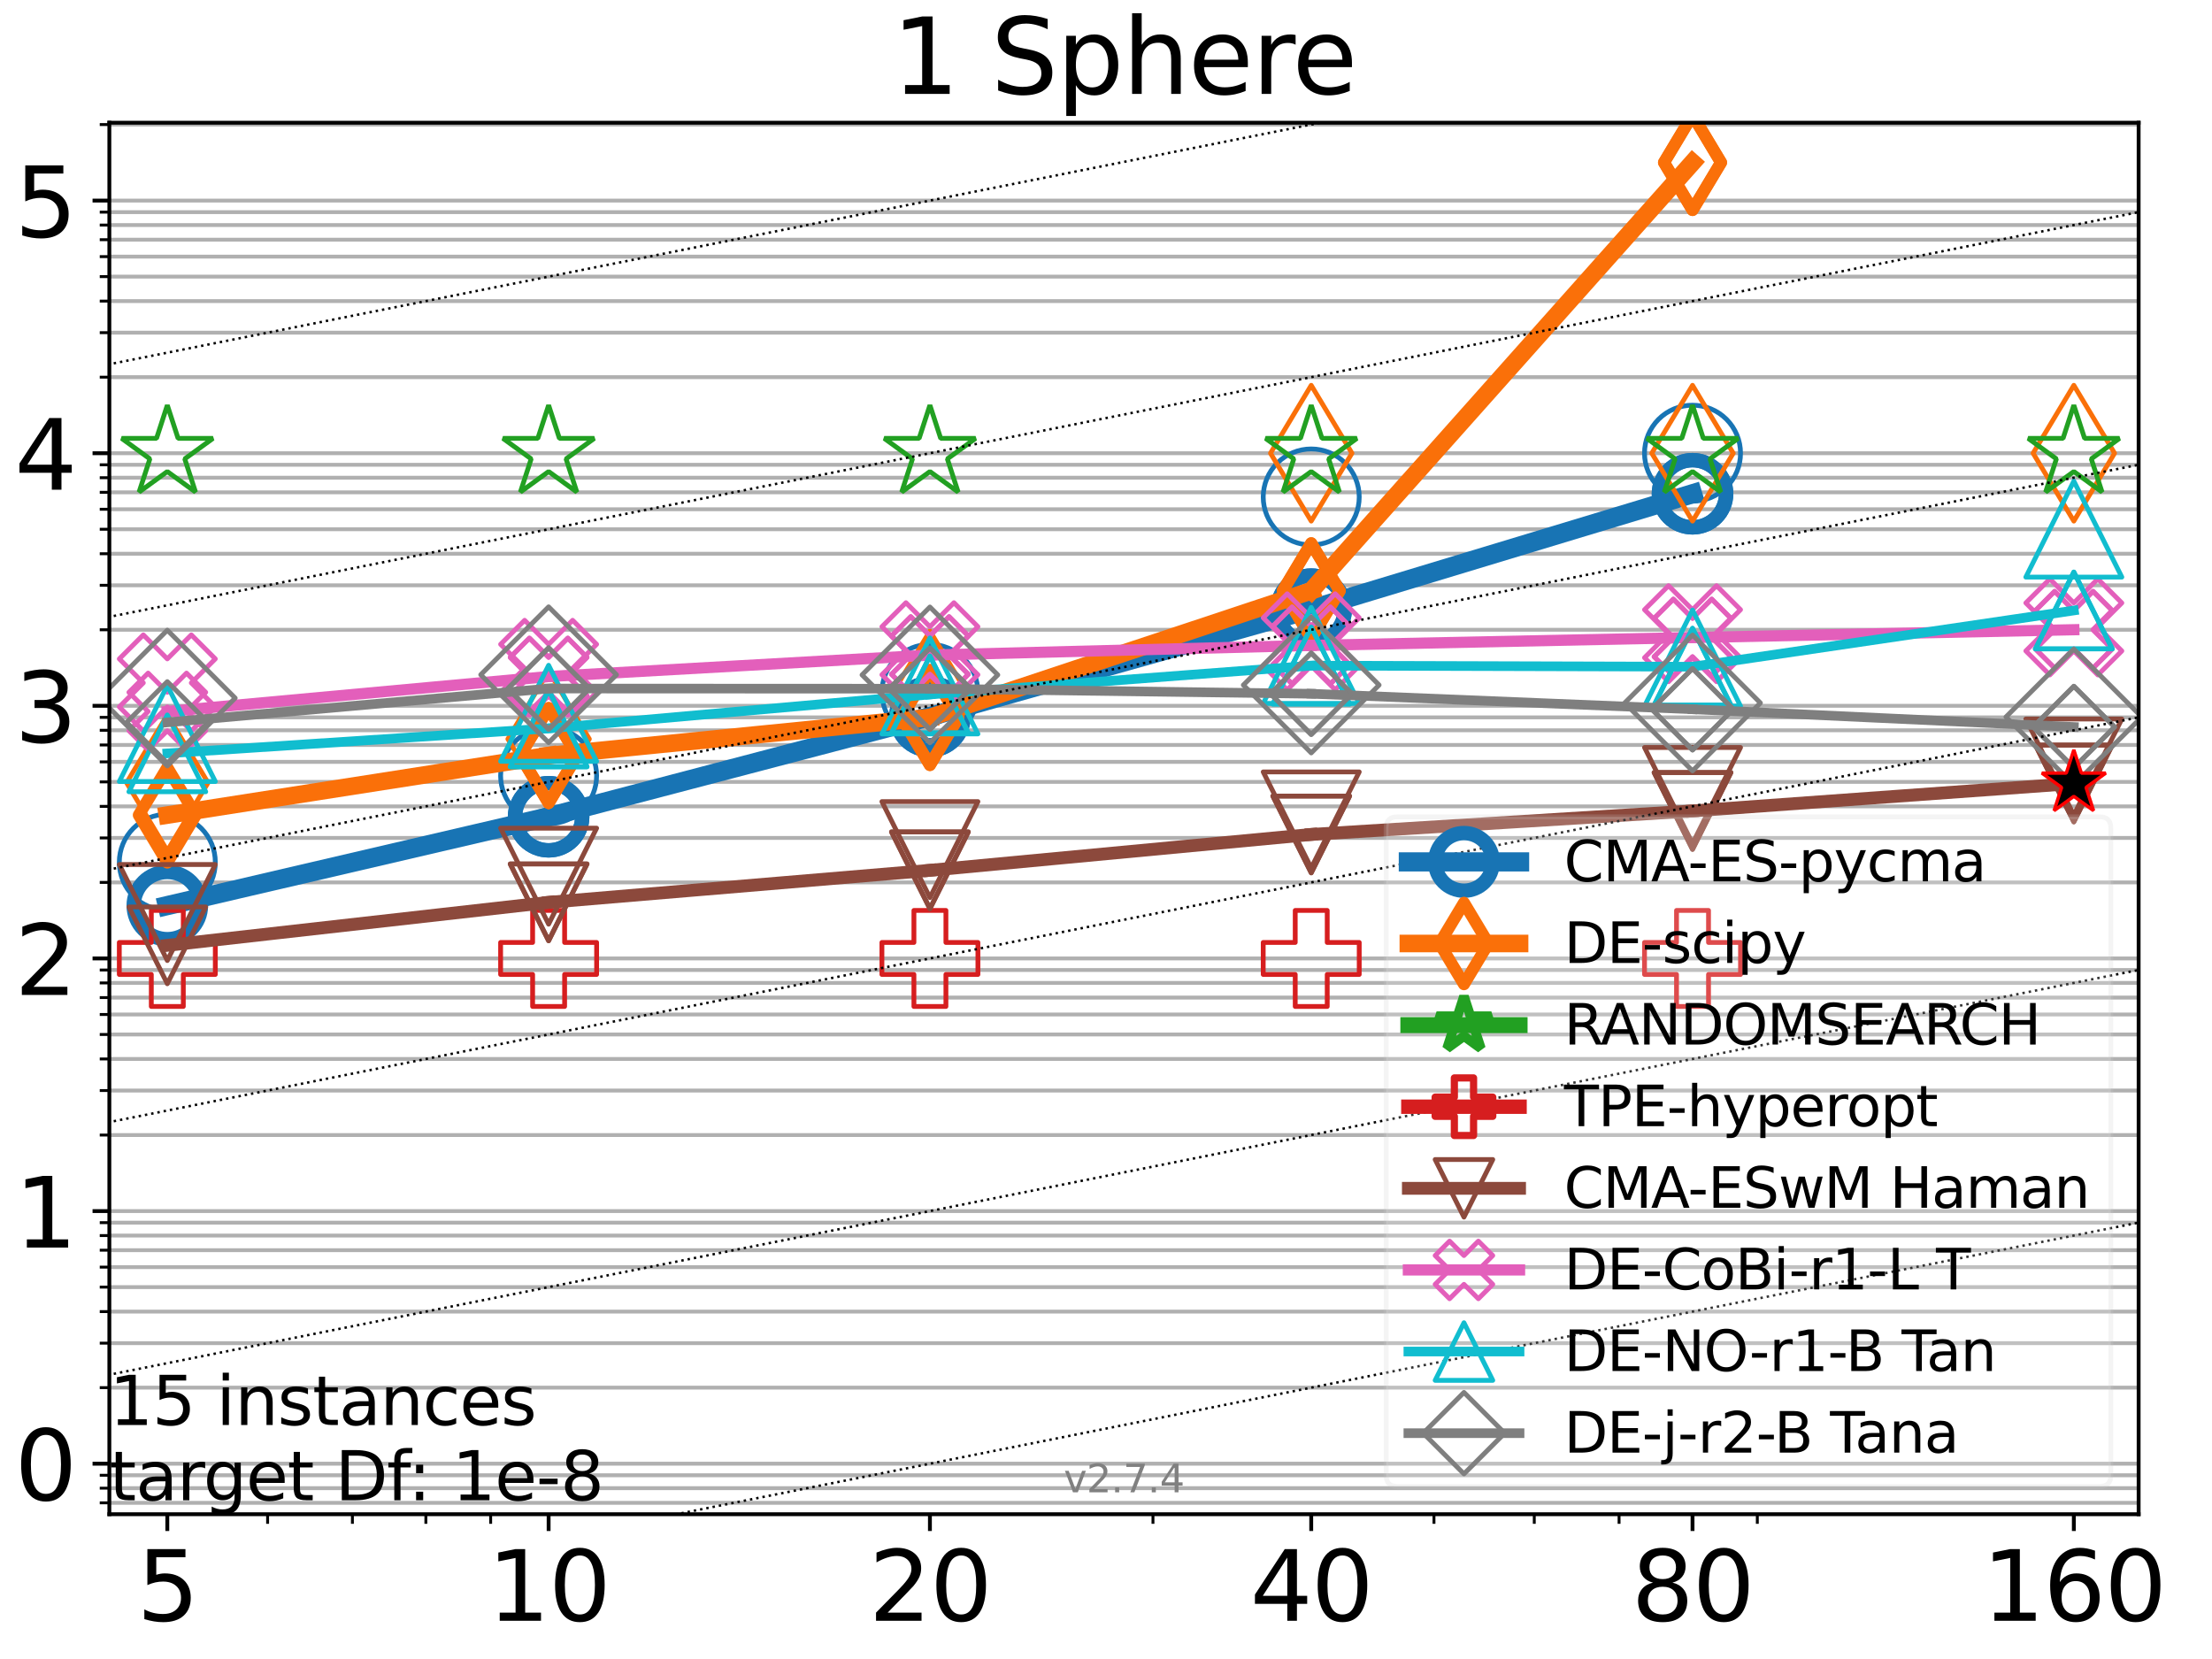 <?xml version="1.0" encoding="utf-8" standalone="no"?>
<!DOCTYPE svg PUBLIC "-//W3C//DTD SVG 1.1//EN"
  "http://www.w3.org/Graphics/SVG/1.1/DTD/svg11.dtd">
<svg xmlns:xlink="http://www.w3.org/1999/xlink" width="460.8pt" height="345.6pt" viewBox="0 0 460.8 345.6" xmlns="http://www.w3.org/2000/svg" version="1.1">
 <defs>
  <style type="text/css">*{stroke-linejoin: round; stroke-linecap: butt}</style>
 </defs>
 <g id="figure_1">
  <g id="patch_1">
   <path d="M 0 345.6 
L 460.8 345.6 
L 460.8 0 
L 0 0 
z
" style="fill: #ffffff"/>
  </g>
  <g id="axes_1">
   <g id="patch_2">
    <path d="M 22.78 315.44 
L 445.515 315.44 
L 445.515 25.56 
L 22.78 25.56 
z
" style="fill: #ffffff"/>
   </g>
   <g id="matplotlib.axis_1">
    <g id="xtick_1">
     <g id="line2d_1">
      <defs>
       <path id="mb898f59887" d="M 0 0 
L 0 3.5 
" style="stroke: #000000; stroke-width: 0.8"/>
      </defs>
      <g>
       <use xlink:href="#mb898f59887" x="34.854" y="315.44" style="stroke: #000000; stroke-width: 0.8"/>
      </g>
     </g>
     <g id="text_1">
      <!-- 5 -->
      <g transform="translate(28.491 337.637) scale(0.2 -0.2)">
       <defs>
        <path id="DejaVuSans-35" d="M 691 4666 
L 3169 4666 
L 3169 4134 
L 1269 4134 
L 1269 2991 
Q 1406 3038 1543 3061 
Q 1681 3084 1819 3084 
Q 2600 3084 3056 2656 
Q 3513 2228 3513 1497 
Q 3513 744 3044 326 
Q 2575 -91 1722 -91 
Q 1428 -91 1123 -41 
Q 819 9 494 109 
L 494 744 
Q 775 591 1075 516 
Q 1375 441 1709 441 
Q 2250 441 2565 725 
Q 2881 1009 2881 1497 
Q 2881 1984 2565 2268 
Q 2250 2553 1709 2553 
Q 1456 2553 1204 2497 
Q 953 2441 691 2322 
L 691 4666 
z
" transform="scale(0.016)"/>
       </defs>
       <use xlink:href="#DejaVuSans-35"/>
      </g>
     </g>
    </g>
    <g id="xtick_2">
     <g id="line2d_2">
      <g>
       <use xlink:href="#mb898f59887" x="114.287" y="315.44" style="stroke: #000000; stroke-width: 0.8"/>
      </g>
     </g>
     <g id="text_2">
      <!-- 10 -->
      <g transform="translate(101.562 337.637) scale(0.2 -0.2)">
       <defs>
        <path id="DejaVuSans-31" d="M 794 531 
L 1825 531 
L 1825 4091 
L 703 3866 
L 703 4441 
L 1819 4666 
L 2450 4666 
L 2450 531 
L 3481 531 
L 3481 0 
L 794 0 
L 794 531 
z
" transform="scale(0.016)"/>
        <path id="DejaVuSans-30" d="M 2034 4250 
Q 1547 4250 1301 3770 
Q 1056 3291 1056 2328 
Q 1056 1369 1301 889 
Q 1547 409 2034 409 
Q 2525 409 2770 889 
Q 3016 1369 3016 2328 
Q 3016 3291 2770 3770 
Q 2525 4250 2034 4250 
z
M 2034 4750 
Q 2819 4750 3233 4129 
Q 3647 3509 3647 2328 
Q 3647 1150 3233 529 
Q 2819 -91 2034 -91 
Q 1250 -91 836 529 
Q 422 1150 422 2328 
Q 422 3509 836 4129 
Q 1250 4750 2034 4750 
z
" transform="scale(0.016)"/>
       </defs>
       <use xlink:href="#DejaVuSans-31"/>
       <use xlink:href="#DejaVuSans-30" transform="translate(63.623 0)"/>
      </g>
     </g>
    </g>
    <g id="xtick_3">
     <g id="line2d_3">
      <g>
       <use xlink:href="#mb898f59887" x="193.719" y="315.44" style="stroke: #000000; stroke-width: 0.8"/>
      </g>
     </g>
     <g id="text_3">
      <!-- 20 -->
      <g transform="translate(180.994 337.637) scale(0.2 -0.2)">
       <defs>
        <path id="DejaVuSans-32" d="M 1228 531 
L 3431 531 
L 3431 0 
L 469 0 
L 469 531 
Q 828 903 1448 1529 
Q 2069 2156 2228 2338 
Q 2531 2678 2651 2914 
Q 2772 3150 2772 3378 
Q 2772 3750 2511 3984 
Q 2250 4219 1831 4219 
Q 1534 4219 1204 4116 
Q 875 4013 500 3803 
L 500 4441 
Q 881 4594 1212 4672 
Q 1544 4750 1819 4750 
Q 2544 4750 2975 4387 
Q 3406 4025 3406 3419 
Q 3406 3131 3298 2873 
Q 3191 2616 2906 2266 
Q 2828 2175 2409 1742 
Q 1991 1309 1228 531 
z
" transform="scale(0.016)"/>
       </defs>
       <use xlink:href="#DejaVuSans-32"/>
       <use xlink:href="#DejaVuSans-30" transform="translate(63.623 0)"/>
      </g>
     </g>
    </g>
    <g id="xtick_4">
     <g id="line2d_4">
      <g>
       <use xlink:href="#mb898f59887" x="273.152" y="315.44" style="stroke: #000000; stroke-width: 0.8"/>
      </g>
     </g>
     <g id="text_4">
      <!-- 40 -->
      <g transform="translate(260.427 337.637) scale(0.2 -0.2)">
       <defs>
        <path id="DejaVuSans-34" d="M 2419 4116 
L 825 1625 
L 2419 1625 
L 2419 4116 
z
M 2253 4666 
L 3047 4666 
L 3047 1625 
L 3713 1625 
L 3713 1100 
L 3047 1100 
L 3047 0 
L 2419 0 
L 2419 1100 
L 313 1100 
L 313 1709 
L 2253 4666 
z
" transform="scale(0.016)"/>
       </defs>
       <use xlink:href="#DejaVuSans-34"/>
       <use xlink:href="#DejaVuSans-30" transform="translate(63.623 0)"/>
      </g>
     </g>
    </g>
    <g id="xtick_5">
     <g id="line2d_5">
      <g>
       <use xlink:href="#mb898f59887" x="352.584" y="315.44" style="stroke: #000000; stroke-width: 0.8"/>
      </g>
     </g>
     <g id="text_5">
      <!-- 80 -->
      <g transform="translate(339.859 337.637) scale(0.2 -0.2)">
       <defs>
        <path id="DejaVuSans-38" d="M 2034 2216 
Q 1584 2216 1326 1975 
Q 1069 1734 1069 1313 
Q 1069 891 1326 650 
Q 1584 409 2034 409 
Q 2484 409 2743 651 
Q 3003 894 3003 1313 
Q 3003 1734 2745 1975 
Q 2488 2216 2034 2216 
z
M 1403 2484 
Q 997 2584 770 2862 
Q 544 3141 544 3541 
Q 544 4100 942 4425 
Q 1341 4750 2034 4750 
Q 2731 4750 3128 4425 
Q 3525 4100 3525 3541 
Q 3525 3141 3298 2862 
Q 3072 2584 2669 2484 
Q 3125 2378 3379 2068 
Q 3634 1759 3634 1313 
Q 3634 634 3220 271 
Q 2806 -91 2034 -91 
Q 1263 -91 848 271 
Q 434 634 434 1313 
Q 434 1759 690 2068 
Q 947 2378 1403 2484 
z
M 1172 3481 
Q 1172 3119 1398 2916 
Q 1625 2713 2034 2713 
Q 2441 2713 2670 2916 
Q 2900 3119 2900 3481 
Q 2900 3844 2670 4047 
Q 2441 4250 2034 4250 
Q 1625 4250 1398 4047 
Q 1172 3844 1172 3481 
z
" transform="scale(0.016)"/>
       </defs>
       <use xlink:href="#DejaVuSans-38"/>
       <use xlink:href="#DejaVuSans-30" transform="translate(63.623 0)"/>
      </g>
     </g>
    </g>
    <g id="xtick_6">
     <g id="line2d_6">
      <g>
       <use xlink:href="#mb898f59887" x="432.017" y="315.44" style="stroke: #000000; stroke-width: 0.8"/>
      </g>
     </g>
     <g id="text_6">
      <!-- 160 -->
      <g transform="translate(412.929 337.637) scale(0.2 -0.2)">
       <defs>
        <path id="DejaVuSans-36" d="M 2113 2584 
Q 1688 2584 1439 2293 
Q 1191 2003 1191 1497 
Q 1191 994 1439 701 
Q 1688 409 2113 409 
Q 2538 409 2786 701 
Q 3034 994 3034 1497 
Q 3034 2003 2786 2293 
Q 2538 2584 2113 2584 
z
M 3366 4563 
L 3366 3988 
Q 3128 4100 2886 4159 
Q 2644 4219 2406 4219 
Q 1781 4219 1451 3797 
Q 1122 3375 1075 2522 
Q 1259 2794 1537 2939 
Q 1816 3084 2150 3084 
Q 2853 3084 3261 2657 
Q 3669 2231 3669 1497 
Q 3669 778 3244 343 
Q 2819 -91 2113 -91 
Q 1303 -91 875 529 
Q 447 1150 447 2328 
Q 447 3434 972 4092 
Q 1497 4750 2381 4750 
Q 2619 4750 2861 4703 
Q 3103 4656 3366 4563 
z
" transform="scale(0.016)"/>
       </defs>
       <use xlink:href="#DejaVuSans-31"/>
       <use xlink:href="#DejaVuSans-36" transform="translate(63.623 0)"/>
       <use xlink:href="#DejaVuSans-30" transform="translate(127.246 0)"/>
      </g>
     </g>
    </g>
    <g id="xtick_7">
     <g id="line2d_7">
      <defs>
       <path id="m2147e4df8a" d="M 0 0 
L 0 2 
" style="stroke: #000000; stroke-width: 0.6"/>
      </defs>
      <g>
       <use xlink:href="#m2147e4df8a" x="55.748" y="315.44" style="stroke: #000000; stroke-width: 0.6"/>
      </g>
     </g>
    </g>
    <g id="xtick_8">
     <g id="line2d_8">
      <g>
       <use xlink:href="#m2147e4df8a" x="73.413" y="315.44" style="stroke: #000000; stroke-width: 0.6"/>
      </g>
     </g>
    </g>
    <g id="xtick_9">
     <g id="line2d_9">
      <g>
       <use xlink:href="#m2147e4df8a" x="88.715" y="315.44" style="stroke: #000000; stroke-width: 0.6"/>
      </g>
     </g>
    </g>
    <g id="xtick_10">
     <g id="line2d_10">
      <g>
       <use xlink:href="#m2147e4df8a" x="102.213" y="315.44" style="stroke: #000000; stroke-width: 0.6"/>
      </g>
     </g>
    </g>
    <g id="xtick_11">
     <g id="line2d_11">
      <g>
       <use xlink:href="#m2147e4df8a" x="240.184" y="315.44" style="stroke: #000000; stroke-width: 0.6"/>
      </g>
     </g>
    </g>
    <g id="xtick_12">
     <g id="line2d_12">
      <g>
       <use xlink:href="#m2147e4df8a" x="298.723" y="315.44" style="stroke: #000000; stroke-width: 0.6"/>
      </g>
     </g>
    </g>
    <g id="xtick_13">
     <g id="line2d_13">
      <g>
       <use xlink:href="#m2147e4df8a" x="319.617" y="315.44" style="stroke: #000000; stroke-width: 0.6"/>
      </g>
     </g>
    </g>
    <g id="xtick_14">
     <g id="line2d_14">
      <g>
       <use xlink:href="#m2147e4df8a" x="337.282" y="315.44" style="stroke: #000000; stroke-width: 0.6"/>
      </g>
     </g>
    </g>
    <g id="xtick_15">
     <g id="line2d_15">
      <g>
       <use xlink:href="#m2147e4df8a" x="366.082" y="315.44" style="stroke: #000000; stroke-width: 0.6"/>
      </g>
     </g>
    </g>
   </g>
   <g id="matplotlib.axis_2">
    <g id="ytick_1">
     <g id="line2d_16">
      <path d="M 22.78 304.915 
L 445.515 304.915 
" clip-path="url(#pa5a66caf31)" style="fill: none; stroke: #b0b0b0; stroke-width: 0.8; stroke-linecap: square"/>
     </g>
     <g id="line2d_17">
      <defs>
       <path id="m9838c718b5" d="M 0 0 
L -3.5 0 
" style="stroke: #000000; stroke-width: 0.8"/>
      </defs>
      <g>
       <use xlink:href="#m9838c718b5" x="22.78" y="304.915" style="stroke: #000000; stroke-width: 0.8"/>
      </g>
     </g>
     <g id="text_7">
      <!-- 0 -->
      <g transform="translate(3.055 312.513) scale(0.2 -0.2)">
       <use xlink:href="#DejaVuSans-30"/>
      </g>
     </g>
    </g>
    <g id="ytick_2">
     <g id="line2d_18">
      <path d="M 22.78 252.289 
L 445.515 252.289 
" clip-path="url(#pa5a66caf31)" style="fill: none; stroke: #b0b0b0; stroke-width: 0.8; stroke-linecap: square"/>
     </g>
     <g id="line2d_19">
      <g>
       <use xlink:href="#m9838c718b5" x="22.78" y="252.289" style="stroke: #000000; stroke-width: 0.8"/>
      </g>
     </g>
     <g id="text_8">
      <!-- 1 -->
      <g transform="translate(3.055 259.887) scale(0.2 -0.2)">
       <use xlink:href="#DejaVuSans-31"/>
      </g>
     </g>
    </g>
    <g id="ytick_3">
     <g id="line2d_20">
      <path d="M 22.78 199.663 
L 445.515 199.663 
" clip-path="url(#pa5a66caf31)" style="fill: none; stroke: #b0b0b0; stroke-width: 0.8; stroke-linecap: square"/>
     </g>
     <g id="line2d_21">
      <g>
       <use xlink:href="#m9838c718b5" x="22.78" y="199.663" style="stroke: #000000; stroke-width: 0.8"/>
      </g>
     </g>
     <g id="text_9">
      <!-- 2 -->
      <g transform="translate(3.055 207.261) scale(0.2 -0.2)">
       <use xlink:href="#DejaVuSans-32"/>
      </g>
     </g>
    </g>
    <g id="ytick_4">
     <g id="line2d_22">
      <path d="M 22.78 147.037 
L 445.515 147.037 
" clip-path="url(#pa5a66caf31)" style="fill: none; stroke: #b0b0b0; stroke-width: 0.8; stroke-linecap: square"/>
     </g>
     <g id="line2d_23">
      <g>
       <use xlink:href="#m9838c718b5" x="22.78" y="147.037" style="stroke: #000000; stroke-width: 0.8"/>
      </g>
     </g>
     <g id="text_10">
      <!-- 3 -->
      <g transform="translate(3.055 154.636) scale(0.2 -0.2)">
       <defs>
        <path id="DejaVuSans-33" d="M 2597 2516 
Q 3050 2419 3304 2112 
Q 3559 1806 3559 1356 
Q 3559 666 3084 287 
Q 2609 -91 1734 -91 
Q 1441 -91 1130 -33 
Q 819 25 488 141 
L 488 750 
Q 750 597 1062 519 
Q 1375 441 1716 441 
Q 2309 441 2620 675 
Q 2931 909 2931 1356 
Q 2931 1769 2642 2001 
Q 2353 2234 1838 2234 
L 1294 2234 
L 1294 2753 
L 1863 2753 
Q 2328 2753 2575 2939 
Q 2822 3125 2822 3475 
Q 2822 3834 2567 4026 
Q 2313 4219 1838 4219 
Q 1578 4219 1281 4162 
Q 984 4106 628 3988 
L 628 4550 
Q 988 4650 1302 4700 
Q 1616 4750 1894 4750 
Q 2613 4750 3031 4423 
Q 3450 4097 3450 3541 
Q 3450 3153 3228 2886 
Q 3006 2619 2597 2516 
z
" transform="scale(0.016)"/>
       </defs>
       <use xlink:href="#DejaVuSans-33"/>
      </g>
     </g>
    </g>
    <g id="ytick_5">
     <g id="line2d_24">
      <path d="M 22.78 94.411 
L 445.515 94.411 
" clip-path="url(#pa5a66caf31)" style="fill: none; stroke: #b0b0b0; stroke-width: 0.8; stroke-linecap: square"/>
     </g>
     <g id="line2d_25">
      <g>
       <use xlink:href="#m9838c718b5" x="22.78" y="94.411" style="stroke: #000000; stroke-width: 0.8"/>
      </g>
     </g>
     <g id="text_11">
      <!-- 4 -->
      <g transform="translate(3.055 102.01) scale(0.2 -0.2)">
       <use xlink:href="#DejaVuSans-34"/>
      </g>
     </g>
    </g>
    <g id="ytick_6">
     <g id="line2d_26">
      <path d="M 22.78 41.785 
L 445.515 41.785 
" clip-path="url(#pa5a66caf31)" style="fill: none; stroke: #b0b0b0; stroke-width: 0.8; stroke-linecap: square"/>
     </g>
     <g id="line2d_27">
      <g>
       <use xlink:href="#m9838c718b5" x="22.78" y="41.785" style="stroke: #000000; stroke-width: 0.8"/>
      </g>
     </g>
     <g id="text_12">
      <!-- 5 -->
      <g transform="translate(3.055 49.384) scale(0.2 -0.2)">
       <use xlink:href="#DejaVuSans-35"/>
      </g>
     </g>
    </g>
    <g id="ytick_7">
     <g id="line2d_28">
      <path d="M 22.78 313.067 
L 445.515 313.067 
" clip-path="url(#pa5a66caf31)" style="fill: none; stroke: #b0b0b0; stroke-width: 0.8; stroke-linecap: square"/>
     </g>
     <g id="line2d_29">
      <defs>
       <path id="m0cfb133724" d="M 0 0 
L -2 0 
" style="stroke: #000000; stroke-width: 0.6"/>
      </defs>
      <g>
       <use xlink:href="#m0cfb133724" x="22.78" y="313.067" style="stroke: #000000; stroke-width: 0.6"/>
      </g>
     </g>
    </g>
    <g id="ytick_8">
     <g id="line2d_30">
      <path d="M 22.78 310.015 
L 445.515 310.015 
" clip-path="url(#pa5a66caf31)" style="fill: none; stroke: #b0b0b0; stroke-width: 0.8; stroke-linecap: square"/>
     </g>
     <g id="line2d_31">
      <g>
       <use xlink:href="#m0cfb133724" x="22.78" y="310.015" style="stroke: #000000; stroke-width: 0.6"/>
      </g>
     </g>
    </g>
    <g id="ytick_9">
     <g id="line2d_32">
      <path d="M 22.78 307.323 
L 445.515 307.323 
" clip-path="url(#pa5a66caf31)" style="fill: none; stroke: #b0b0b0; stroke-width: 0.8; stroke-linecap: square"/>
     </g>
     <g id="line2d_33">
      <g>
       <use xlink:href="#m0cfb133724" x="22.78" y="307.323" style="stroke: #000000; stroke-width: 0.6"/>
      </g>
     </g>
    </g>
    <g id="ytick_10">
     <g id="line2d_34">
      <path d="M 22.78 289.073 
L 445.515 289.073 
" clip-path="url(#pa5a66caf31)" style="fill: none; stroke: #b0b0b0; stroke-width: 0.8; stroke-linecap: square"/>
     </g>
     <g id="line2d_35">
      <g>
       <use xlink:href="#m0cfb133724" x="22.78" y="289.073" style="stroke: #000000; stroke-width: 0.6"/>
      </g>
     </g>
    </g>
    <g id="ytick_11">
     <g id="line2d_36">
      <path d="M 22.78 279.806 
L 445.515 279.806 
" clip-path="url(#pa5a66caf31)" style="fill: none; stroke: #b0b0b0; stroke-width: 0.8; stroke-linecap: square"/>
     </g>
     <g id="line2d_37">
      <g>
       <use xlink:href="#m0cfb133724" x="22.78" y="279.806" style="stroke: #000000; stroke-width: 0.6"/>
      </g>
     </g>
    </g>
    <g id="ytick_12">
     <g id="line2d_38">
      <path d="M 22.78 273.231 
L 445.515 273.231 
" clip-path="url(#pa5a66caf31)" style="fill: none; stroke: #b0b0b0; stroke-width: 0.8; stroke-linecap: square"/>
     </g>
     <g id="line2d_39">
      <g>
       <use xlink:href="#m0cfb133724" x="22.78" y="273.231" style="stroke: #000000; stroke-width: 0.6"/>
      </g>
     </g>
    </g>
    <g id="ytick_13">
     <g id="line2d_40">
      <path d="M 22.78 268.131 
L 445.515 268.131 
" clip-path="url(#pa5a66caf31)" style="fill: none; stroke: #b0b0b0; stroke-width: 0.8; stroke-linecap: square"/>
     </g>
     <g id="line2d_41">
      <g>
       <use xlink:href="#m0cfb133724" x="22.78" y="268.131" style="stroke: #000000; stroke-width: 0.6"/>
      </g>
     </g>
    </g>
    <g id="ytick_14">
     <g id="line2d_42">
      <path d="M 22.78 263.964 
L 445.515 263.964 
" clip-path="url(#pa5a66caf31)" style="fill: none; stroke: #b0b0b0; stroke-width: 0.8; stroke-linecap: square"/>
     </g>
     <g id="line2d_43">
      <g>
       <use xlink:href="#m0cfb133724" x="22.78" y="263.964" style="stroke: #000000; stroke-width: 0.6"/>
      </g>
     </g>
    </g>
    <g id="ytick_15">
     <g id="line2d_44">
      <path d="M 22.78 260.441 
L 445.515 260.441 
" clip-path="url(#pa5a66caf31)" style="fill: none; stroke: #b0b0b0; stroke-width: 0.8; stroke-linecap: square"/>
     </g>
     <g id="line2d_45">
      <g>
       <use xlink:href="#m0cfb133724" x="22.78" y="260.441" style="stroke: #000000; stroke-width: 0.6"/>
      </g>
     </g>
    </g>
    <g id="ytick_16">
     <g id="line2d_46">
      <path d="M 22.78 257.389 
L 445.515 257.389 
" clip-path="url(#pa5a66caf31)" style="fill: none; stroke: #b0b0b0; stroke-width: 0.8; stroke-linecap: square"/>
     </g>
     <g id="line2d_47">
      <g>
       <use xlink:href="#m0cfb133724" x="22.78" y="257.389" style="stroke: #000000; stroke-width: 0.6"/>
      </g>
     </g>
    </g>
    <g id="ytick_17">
     <g id="line2d_48">
      <path d="M 22.78 254.697 
L 445.515 254.697 
" clip-path="url(#pa5a66caf31)" style="fill: none; stroke: #b0b0b0; stroke-width: 0.8; stroke-linecap: square"/>
     </g>
     <g id="line2d_49">
      <g>
       <use xlink:href="#m0cfb133724" x="22.78" y="254.697" style="stroke: #000000; stroke-width: 0.6"/>
      </g>
     </g>
    </g>
    <g id="ytick_18">
     <g id="line2d_50">
      <path d="M 22.78 236.447 
L 445.515 236.447 
" clip-path="url(#pa5a66caf31)" style="fill: none; stroke: #b0b0b0; stroke-width: 0.8; stroke-linecap: square"/>
     </g>
     <g id="line2d_51">
      <g>
       <use xlink:href="#m0cfb133724" x="22.78" y="236.447" style="stroke: #000000; stroke-width: 0.6"/>
      </g>
     </g>
    </g>
    <g id="ytick_19">
     <g id="line2d_52">
      <path d="M 22.78 227.18 
L 445.515 227.18 
" clip-path="url(#pa5a66caf31)" style="fill: none; stroke: #b0b0b0; stroke-width: 0.8; stroke-linecap: square"/>
     </g>
     <g id="line2d_53">
      <g>
       <use xlink:href="#m0cfb133724" x="22.78" y="227.18" style="stroke: #000000; stroke-width: 0.6"/>
      </g>
     </g>
    </g>
    <g id="ytick_20">
     <g id="line2d_54">
      <path d="M 22.78 220.605 
L 445.515 220.605 
" clip-path="url(#pa5a66caf31)" style="fill: none; stroke: #b0b0b0; stroke-width: 0.8; stroke-linecap: square"/>
     </g>
     <g id="line2d_55">
      <g>
       <use xlink:href="#m0cfb133724" x="22.78" y="220.605" style="stroke: #000000; stroke-width: 0.6"/>
      </g>
     </g>
    </g>
    <g id="ytick_21">
     <g id="line2d_56">
      <path d="M 22.78 215.505 
L 445.515 215.505 
" clip-path="url(#pa5a66caf31)" style="fill: none; stroke: #b0b0b0; stroke-width: 0.8; stroke-linecap: square"/>
     </g>
     <g id="line2d_57">
      <g>
       <use xlink:href="#m0cfb133724" x="22.78" y="215.505" style="stroke: #000000; stroke-width: 0.6"/>
      </g>
     </g>
    </g>
    <g id="ytick_22">
     <g id="line2d_58">
      <path d="M 22.78 211.338 
L 445.515 211.338 
" clip-path="url(#pa5a66caf31)" style="fill: none; stroke: #b0b0b0; stroke-width: 0.8; stroke-linecap: square"/>
     </g>
     <g id="line2d_59">
      <g>
       <use xlink:href="#m0cfb133724" x="22.78" y="211.338" style="stroke: #000000; stroke-width: 0.6"/>
      </g>
     </g>
    </g>
    <g id="ytick_23">
     <g id="line2d_60">
      <path d="M 22.78 207.815 
L 445.515 207.815 
" clip-path="url(#pa5a66caf31)" style="fill: none; stroke: #b0b0b0; stroke-width: 0.8; stroke-linecap: square"/>
     </g>
     <g id="line2d_61">
      <g>
       <use xlink:href="#m0cfb133724" x="22.78" y="207.815" style="stroke: #000000; stroke-width: 0.6"/>
      </g>
     </g>
    </g>
    <g id="ytick_24">
     <g id="line2d_62">
      <path d="M 22.78 204.763 
L 445.515 204.763 
" clip-path="url(#pa5a66caf31)" style="fill: none; stroke: #b0b0b0; stroke-width: 0.8; stroke-linecap: square"/>
     </g>
     <g id="line2d_63">
      <g>
       <use xlink:href="#m0cfb133724" x="22.78" y="204.763" style="stroke: #000000; stroke-width: 0.6"/>
      </g>
     </g>
    </g>
    <g id="ytick_25">
     <g id="line2d_64">
      <path d="M 22.78 202.071 
L 445.515 202.071 
" clip-path="url(#pa5a66caf31)" style="fill: none; stroke: #b0b0b0; stroke-width: 0.8; stroke-linecap: square"/>
     </g>
     <g id="line2d_65">
      <g>
       <use xlink:href="#m0cfb133724" x="22.78" y="202.071" style="stroke: #000000; stroke-width: 0.6"/>
      </g>
     </g>
    </g>
    <g id="ytick_26">
     <g id="line2d_66">
      <path d="M 22.78 183.821 
L 445.515 183.821 
" clip-path="url(#pa5a66caf31)" style="fill: none; stroke: #b0b0b0; stroke-width: 0.8; stroke-linecap: square"/>
     </g>
     <g id="line2d_67">
      <g>
       <use xlink:href="#m0cfb133724" x="22.78" y="183.821" style="stroke: #000000; stroke-width: 0.6"/>
      </g>
     </g>
    </g>
    <g id="ytick_27">
     <g id="line2d_68">
      <path d="M 22.78 174.554 
L 445.515 174.554 
" clip-path="url(#pa5a66caf31)" style="fill: none; stroke: #b0b0b0; stroke-width: 0.8; stroke-linecap: square"/>
     </g>
     <g id="line2d_69">
      <g>
       <use xlink:href="#m0cfb133724" x="22.78" y="174.554" style="stroke: #000000; stroke-width: 0.6"/>
      </g>
     </g>
    </g>
    <g id="ytick_28">
     <g id="line2d_70">
      <path d="M 22.78 167.979 
L 445.515 167.979 
" clip-path="url(#pa5a66caf31)" style="fill: none; stroke: #b0b0b0; stroke-width: 0.8; stroke-linecap: square"/>
     </g>
     <g id="line2d_71">
      <g>
       <use xlink:href="#m0cfb133724" x="22.78" y="167.979" style="stroke: #000000; stroke-width: 0.6"/>
      </g>
     </g>
    </g>
    <g id="ytick_29">
     <g id="line2d_72">
      <path d="M 22.78 162.879 
L 445.515 162.879 
" clip-path="url(#pa5a66caf31)" style="fill: none; stroke: #b0b0b0; stroke-width: 0.8; stroke-linecap: square"/>
     </g>
     <g id="line2d_73">
      <g>
       <use xlink:href="#m0cfb133724" x="22.78" y="162.879" style="stroke: #000000; stroke-width: 0.6"/>
      </g>
     </g>
    </g>
    <g id="ytick_30">
     <g id="line2d_74">
      <path d="M 22.78 158.712 
L 445.515 158.712 
" clip-path="url(#pa5a66caf31)" style="fill: none; stroke: #b0b0b0; stroke-width: 0.8; stroke-linecap: square"/>
     </g>
     <g id="line2d_75">
      <g>
       <use xlink:href="#m0cfb133724" x="22.78" y="158.712" style="stroke: #000000; stroke-width: 0.6"/>
      </g>
     </g>
    </g>
    <g id="ytick_31">
     <g id="line2d_76">
      <path d="M 22.78 155.189 
L 445.515 155.189 
" clip-path="url(#pa5a66caf31)" style="fill: none; stroke: #b0b0b0; stroke-width: 0.8; stroke-linecap: square"/>
     </g>
     <g id="line2d_77">
      <g>
       <use xlink:href="#m0cfb133724" x="22.78" y="155.189" style="stroke: #000000; stroke-width: 0.6"/>
      </g>
     </g>
    </g>
    <g id="ytick_32">
     <g id="line2d_78">
      <path d="M 22.78 152.137 
L 445.515 152.137 
" clip-path="url(#pa5a66caf31)" style="fill: none; stroke: #b0b0b0; stroke-width: 0.8; stroke-linecap: square"/>
     </g>
     <g id="line2d_79">
      <g>
       <use xlink:href="#m0cfb133724" x="22.78" y="152.137" style="stroke: #000000; stroke-width: 0.6"/>
      </g>
     </g>
    </g>
    <g id="ytick_33">
     <g id="line2d_80">
      <path d="M 22.78 149.445 
L 445.515 149.445 
" clip-path="url(#pa5a66caf31)" style="fill: none; stroke: #b0b0b0; stroke-width: 0.8; stroke-linecap: square"/>
     </g>
     <g id="line2d_81">
      <g>
       <use xlink:href="#m0cfb133724" x="22.78" y="149.445" style="stroke: #000000; stroke-width: 0.6"/>
      </g>
     </g>
    </g>
    <g id="ytick_34">
     <g id="line2d_82">
      <path d="M 22.78 131.195 
L 445.515 131.195 
" clip-path="url(#pa5a66caf31)" style="fill: none; stroke: #b0b0b0; stroke-width: 0.8; stroke-linecap: square"/>
     </g>
     <g id="line2d_83">
      <g>
       <use xlink:href="#m0cfb133724" x="22.78" y="131.195" style="stroke: #000000; stroke-width: 0.6"/>
      </g>
     </g>
    </g>
    <g id="ytick_35">
     <g id="line2d_84">
      <path d="M 22.78 121.928 
L 445.515 121.928 
" clip-path="url(#pa5a66caf31)" style="fill: none; stroke: #b0b0b0; stroke-width: 0.8; stroke-linecap: square"/>
     </g>
     <g id="line2d_85">
      <g>
       <use xlink:href="#m0cfb133724" x="22.78" y="121.928" style="stroke: #000000; stroke-width: 0.6"/>
      </g>
     </g>
    </g>
    <g id="ytick_36">
     <g id="line2d_86">
      <path d="M 22.78 115.353 
L 445.515 115.353 
" clip-path="url(#pa5a66caf31)" style="fill: none; stroke: #b0b0b0; stroke-width: 0.8; stroke-linecap: square"/>
     </g>
     <g id="line2d_87">
      <g>
       <use xlink:href="#m0cfb133724" x="22.78" y="115.353" style="stroke: #000000; stroke-width: 0.6"/>
      </g>
     </g>
    </g>
    <g id="ytick_37">
     <g id="line2d_88">
      <path d="M 22.78 110.253 
L 445.515 110.253 
" clip-path="url(#pa5a66caf31)" style="fill: none; stroke: #b0b0b0; stroke-width: 0.8; stroke-linecap: square"/>
     </g>
     <g id="line2d_89">
      <g>
       <use xlink:href="#m0cfb133724" x="22.78" y="110.253" style="stroke: #000000; stroke-width: 0.6"/>
      </g>
     </g>
    </g>
    <g id="ytick_38">
     <g id="line2d_90">
      <path d="M 22.78 106.086 
L 445.515 106.086 
" clip-path="url(#pa5a66caf31)" style="fill: none; stroke: #b0b0b0; stroke-width: 0.8; stroke-linecap: square"/>
     </g>
     <g id="line2d_91">
      <g>
       <use xlink:href="#m0cfb133724" x="22.78" y="106.086" style="stroke: #000000; stroke-width: 0.6"/>
      </g>
     </g>
    </g>
    <g id="ytick_39">
     <g id="line2d_92">
      <path d="M 22.78 102.563 
L 445.515 102.563 
" clip-path="url(#pa5a66caf31)" style="fill: none; stroke: #b0b0b0; stroke-width: 0.8; stroke-linecap: square"/>
     </g>
     <g id="line2d_93">
      <g>
       <use xlink:href="#m0cfb133724" x="22.78" y="102.563" style="stroke: #000000; stroke-width: 0.6"/>
      </g>
     </g>
    </g>
    <g id="ytick_40">
     <g id="line2d_94">
      <path d="M 22.78 99.511 
L 445.515 99.511 
" clip-path="url(#pa5a66caf31)" style="fill: none; stroke: #b0b0b0; stroke-width: 0.8; stroke-linecap: square"/>
     </g>
     <g id="line2d_95">
      <g>
       <use xlink:href="#m0cfb133724" x="22.78" y="99.511" style="stroke: #000000; stroke-width: 0.6"/>
      </g>
     </g>
    </g>
    <g id="ytick_41">
     <g id="line2d_96">
      <path d="M 22.78 96.819 
L 445.515 96.819 
" clip-path="url(#pa5a66caf31)" style="fill: none; stroke: #b0b0b0; stroke-width: 0.8; stroke-linecap: square"/>
     </g>
     <g id="line2d_97">
      <g>
       <use xlink:href="#m0cfb133724" x="22.78" y="96.819" style="stroke: #000000; stroke-width: 0.6"/>
      </g>
     </g>
    </g>
    <g id="ytick_42">
     <g id="line2d_98">
      <path d="M 22.78 78.569 
L 445.515 78.569 
" clip-path="url(#pa5a66caf31)" style="fill: none; stroke: #b0b0b0; stroke-width: 0.8; stroke-linecap: square"/>
     </g>
     <g id="line2d_99">
      <g>
       <use xlink:href="#m0cfb133724" x="22.78" y="78.569" style="stroke: #000000; stroke-width: 0.6"/>
      </g>
     </g>
    </g>
    <g id="ytick_43">
     <g id="line2d_100">
      <path d="M 22.78 69.302 
L 445.515 69.302 
" clip-path="url(#pa5a66caf31)" style="fill: none; stroke: #b0b0b0; stroke-width: 0.8; stroke-linecap: square"/>
     </g>
     <g id="line2d_101">
      <g>
       <use xlink:href="#m0cfb133724" x="22.78" y="69.302" style="stroke: #000000; stroke-width: 0.6"/>
      </g>
     </g>
    </g>
    <g id="ytick_44">
     <g id="line2d_102">
      <path d="M 22.78 62.727 
L 445.515 62.727 
" clip-path="url(#pa5a66caf31)" style="fill: none; stroke: #b0b0b0; stroke-width: 0.8; stroke-linecap: square"/>
     </g>
     <g id="line2d_103">
      <g>
       <use xlink:href="#m0cfb133724" x="22.78" y="62.727" style="stroke: #000000; stroke-width: 0.6"/>
      </g>
     </g>
    </g>
    <g id="ytick_45">
     <g id="line2d_104">
      <path d="M 22.78 57.627 
L 445.515 57.627 
" clip-path="url(#pa5a66caf31)" style="fill: none; stroke: #b0b0b0; stroke-width: 0.8; stroke-linecap: square"/>
     </g>
     <g id="line2d_105">
      <g>
       <use xlink:href="#m0cfb133724" x="22.78" y="57.627" style="stroke: #000000; stroke-width: 0.6"/>
      </g>
     </g>
    </g>
    <g id="ytick_46">
     <g id="line2d_106">
      <path d="M 22.78 53.46 
L 445.515 53.46 
" clip-path="url(#pa5a66caf31)" style="fill: none; stroke: #b0b0b0; stroke-width: 0.8; stroke-linecap: square"/>
     </g>
     <g id="line2d_107">
      <g>
       <use xlink:href="#m0cfb133724" x="22.78" y="53.46" style="stroke: #000000; stroke-width: 0.6"/>
      </g>
     </g>
    </g>
    <g id="ytick_47">
     <g id="line2d_108">
      <path d="M 22.78 49.937 
L 445.515 49.937 
" clip-path="url(#pa5a66caf31)" style="fill: none; stroke: #b0b0b0; stroke-width: 0.8; stroke-linecap: square"/>
     </g>
     <g id="line2d_109">
      <g>
       <use xlink:href="#m0cfb133724" x="22.78" y="49.937" style="stroke: #000000; stroke-width: 0.6"/>
      </g>
     </g>
    </g>
    <g id="ytick_48">
     <g id="line2d_110">
      <path d="M 22.78 46.885 
L 445.515 46.885 
" clip-path="url(#pa5a66caf31)" style="fill: none; stroke: #b0b0b0; stroke-width: 0.8; stroke-linecap: square"/>
     </g>
     <g id="line2d_111">
      <g>
       <use xlink:href="#m0cfb133724" x="22.78" y="46.885" style="stroke: #000000; stroke-width: 0.6"/>
      </g>
     </g>
    </g>
    <g id="ytick_49">
     <g id="line2d_112">
      <path d="M 22.78 44.193 
L 445.515 44.193 
" clip-path="url(#pa5a66caf31)" style="fill: none; stroke: #b0b0b0; stroke-width: 0.8; stroke-linecap: square"/>
     </g>
     <g id="line2d_113">
      <g>
       <use xlink:href="#m0cfb133724" x="22.78" y="44.193" style="stroke: #000000; stroke-width: 0.6"/>
      </g>
     </g>
    </g>
    <g id="ytick_50">
     <g id="line2d_114">
      <path d="M 22.78 25.943 
L 445.515 25.943 
" clip-path="url(#pa5a66caf31)" style="fill: none; stroke: #b0b0b0; stroke-width: 0.8; stroke-linecap: square"/>
     </g>
     <g id="line2d_115">
      <g>
       <use xlink:href="#m0cfb133724" x="22.78" y="25.943" style="stroke: #000000; stroke-width: 0.6"/>
      </g>
     </g>
    </g>
   </g>
   <g id="line2d_116">
    <path d="M 34.854 188.65 
L 114.287 170.144 
" clip-path="url(#pa5a66caf31)" style="fill: none; stroke: #1874b4; stroke-width: 4; stroke-linecap: square"/>
    <defs>
     <path id="m61be520962" d="M 0 7 
C 1.856 7 3.637 6.262 4.95 4.95 
C 6.262 3.637 7 1.856 7 0 
C 7 -1.856 6.262 -3.637 4.95 -4.95 
C 3.637 -6.262 1.856 -7 0 -7 
C -1.856 -7 -3.637 -6.262 -4.95 -4.95 
C -6.262 -3.637 -7 -1.856 -7 0 
C -7 1.856 -6.262 3.637 -4.95 4.95 
C -3.637 6.262 -1.856 7 0 7 
z
" style="stroke: #1874b4; stroke-width: 3"/>
    </defs>
    <g clip-path="url(#pa5a66caf31)">
     <use xlink:href="#m61be520962" x="34.854" y="188.65" style="fill-opacity: 0; stroke: #1874b4; stroke-width: 3"/>
     <use xlink:href="#m61be520962" x="114.287" y="170.144" style="fill-opacity: 0; stroke: #1874b4; stroke-width: 3"/>
    </g>
   </g>
   <g id="line2d_117">
    <path d="M 114.287 170.144 
L 193.719 149.289 
" clip-path="url(#pa5a66caf31)" style="fill: none; stroke: #1874b4; stroke-width: 4; stroke-linecap: square"/>
    <g clip-path="url(#pa5a66caf31)">
     <use xlink:href="#m61be520962" x="114.287" y="170.144" style="fill-opacity: 0; stroke: #1874b4; stroke-width: 3"/>
     <use xlink:href="#m61be520962" x="193.719" y="149.289" style="fill-opacity: 0; stroke: #1874b4; stroke-width: 3"/>
    </g>
   </g>
   <g id="line2d_118">
    <path d="M 193.719 149.289 
L 273.152 126.899 
" clip-path="url(#pa5a66caf31)" style="fill: none; stroke: #1874b4; stroke-width: 4; stroke-linecap: square"/>
    <g clip-path="url(#pa5a66caf31)">
     <use xlink:href="#m61be520962" x="193.719" y="149.289" style="fill-opacity: 0; stroke: #1874b4; stroke-width: 3"/>
     <use xlink:href="#m61be520962" x="273.152" y="126.899" style="fill-opacity: 0; stroke: #1874b4; stroke-width: 3"/>
    </g>
   </g>
   <g id="line2d_119">
    <path d="M 273.152 126.899 
L 352.584 102.858 
" clip-path="url(#pa5a66caf31)" style="fill: none; stroke: #1874b4; stroke-width: 4; stroke-linecap: square"/>
    <g clip-path="url(#pa5a66caf31)">
     <use xlink:href="#m61be520962" x="273.152" y="126.899" style="fill-opacity: 0; stroke: #1874b4; stroke-width: 3"/>
     <use xlink:href="#m61be520962" x="352.584" y="102.858" style="fill-opacity: 0; stroke: #1874b4; stroke-width: 3"/>
    </g>
   </g>
   <g id="line2d_120">
    <path d="M 352.584 102.858 
" clip-path="url(#pa5a66caf31)" style="fill: none; stroke: #1874b4; stroke-width: 4; stroke-linecap: square"/>
    <g clip-path="url(#pa5a66caf31)">
     <use xlink:href="#m61be520962" x="352.584" y="102.858" style="fill-opacity: 0; stroke: #1874b4; stroke-width: 3"/>
    </g>
   </g>
   <g id="line2d_121"/>
   <g id="line2d_122">
    <defs>
     <path id="mf1feba6a6f" d="M 0 10 
C 2.652 10 5.196 8.946 7.071 7.071 
C 8.946 5.196 10 2.652 10 0 
C 10 -2.652 8.946 -5.196 7.071 -7.071 
C 5.196 -8.946 2.652 -10 0 -10 
C -2.652 -10 -5.196 -8.946 -7.071 -7.071 
C -8.946 -5.196 -10 -2.652 -10 0 
C -10 2.652 -8.946 5.196 -7.071 7.071 
C -5.196 8.946 -2.652 10 0 10 
z
" style="stroke: #1874b4"/>
    </defs>
    <g clip-path="url(#pa5a66caf31)">
     <use xlink:href="#mf1feba6a6f" x="34.854" y="179.616" style="fill-opacity: 0; stroke: #1874b4"/>
     <use xlink:href="#mf1feba6a6f" x="114.287" y="161.599" style="fill-opacity: 0; stroke: #1874b4"/>
     <use xlink:href="#mf1feba6a6f" x="193.719" y="144.239" style="fill-opacity: 0; stroke: #1874b4"/>
     <use xlink:href="#mf1feba6a6f" x="273.152" y="103.526" style="fill-opacity: 0; stroke: #1874b4"/>
     <use xlink:href="#mf1feba6a6f" x="352.584" y="94.411" style="fill-opacity: 0; stroke: #1874b4"/>
    </g>
   </g>
   <g id="line2d_123">
    <path d="M 34.854 169.795 
L 114.287 157.39 
" clip-path="url(#pa5a66caf31)" style="fill: none; stroke: #fa7009; stroke-width: 3.667; stroke-linecap: square"/>
    <defs>
     <path id="mdb483d1c12" d="M 0 9.899 
L 5.94 0 
L 0 -9.899 
L -5.94 0 
z
" style="stroke: #fa7009; stroke-width: 2.5; stroke-linejoin: miter"/>
    </defs>
    <g clip-path="url(#pa5a66caf31)">
     <use xlink:href="#mdb483d1c12" x="34.854" y="169.795" style="fill-opacity: 0; stroke: #fa7009; stroke-width: 2.5; stroke-linejoin: miter"/>
     <use xlink:href="#mdb483d1c12" x="114.287" y="157.39" style="fill-opacity: 0; stroke: #fa7009; stroke-width: 2.5; stroke-linejoin: miter"/>
    </g>
   </g>
   <g id="line2d_124">
    <path d="M 114.287 157.39 
L 193.719 149.469 
" clip-path="url(#pa5a66caf31)" style="fill: none; stroke: #fa7009; stroke-width: 3.667; stroke-linecap: square"/>
    <g clip-path="url(#pa5a66caf31)">
     <use xlink:href="#mdb483d1c12" x="114.287" y="157.39" style="fill-opacity: 0; stroke: #fa7009; stroke-width: 2.5; stroke-linejoin: miter"/>
     <use xlink:href="#mdb483d1c12" x="193.719" y="149.469" style="fill-opacity: 0; stroke: #fa7009; stroke-width: 2.5; stroke-linejoin: miter"/>
    </g>
   </g>
   <g id="line2d_125">
    <path d="M 193.719 149.469 
L 273.152 123.071 
" clip-path="url(#pa5a66caf31)" style="fill: none; stroke: #fa7009; stroke-width: 3.667; stroke-linecap: square"/>
    <g clip-path="url(#pa5a66caf31)">
     <use xlink:href="#mdb483d1c12" x="193.719" y="149.469" style="fill-opacity: 0; stroke: #fa7009; stroke-width: 2.5; stroke-linejoin: miter"/>
     <use xlink:href="#mdb483d1c12" x="273.152" y="123.071" style="fill-opacity: 0; stroke: #fa7009; stroke-width: 2.5; stroke-linejoin: miter"/>
    </g>
   </g>
   <g id="line2d_126">
    <path d="M 273.152 123.071 
L 352.584 33.851 
" clip-path="url(#pa5a66caf31)" style="fill: none; stroke: #fa7009; stroke-width: 3.667; stroke-linecap: square"/>
    <g clip-path="url(#pa5a66caf31)">
     <use xlink:href="#mdb483d1c12" x="273.152" y="123.071" style="fill-opacity: 0; stroke: #fa7009; stroke-width: 2.5; stroke-linejoin: miter"/>
     <use xlink:href="#mdb483d1c12" x="352.584" y="33.851" style="fill-opacity: 0; stroke: #fa7009; stroke-width: 2.5; stroke-linejoin: miter"/>
    </g>
   </g>
   <g id="line2d_127">
    <path d="M 352.584 33.851 
" clip-path="url(#pa5a66caf31)" style="fill: none; stroke: #fa7009; stroke-width: 3.667; stroke-linecap: square"/>
    <g clip-path="url(#pa5a66caf31)">
     <use xlink:href="#mdb483d1c12" x="352.584" y="33.851" style="fill-opacity: 0; stroke: #fa7009; stroke-width: 2.5; stroke-linejoin: miter"/>
    </g>
   </g>
   <g id="line2d_128"/>
   <g id="line2d_129">
    <defs>
     <path id="m5440015355" d="M 0 14.142 
L 8.485 0 
L 0 -14.142 
L -8.485 0 
z
" style="stroke: #fa7009; stroke-linejoin: miter"/>
    </defs>
    <g clip-path="url(#pa5a66caf31)">
     <use xlink:href="#m5440015355" x="34.854" y="163.063" style="fill-opacity: 0; stroke: #fa7009; stroke-linejoin: miter"/>
     <use xlink:href="#m5440015355" x="114.287" y="153.944" style="fill-opacity: 0; stroke: #fa7009; stroke-linejoin: miter"/>
     <use xlink:href="#m5440015355" x="193.719" y="145.58" style="fill-opacity: 0; stroke: #fa7009; stroke-linejoin: miter"/>
     <use xlink:href="#m5440015355" x="273.152" y="94.411" style="fill-opacity: 0; stroke: #fa7009; stroke-linejoin: miter"/>
     <use xlink:href="#m5440015355" x="352.584" y="94.411" style="fill-opacity: 0; stroke: #fa7009; stroke-linejoin: miter"/>
     <use xlink:href="#m5440015355" x="432.017" y="94.411" style="fill-opacity: 0; stroke: #fa7009; stroke-linejoin: miter"/>
    </g>
   </g>
   <g id="line2d_130"/>
   <g id="line2d_131">
    <defs>
     <path id="m3e5cf99f9d" d="M 0 -10 
L -2.245 -3.09 
L -9.511 -3.09 
L -3.633 1.18 
L -5.878 8.09 
L -0 3.82 
L 5.878 8.09 
L 3.633 1.18 
L 9.511 -3.09 
L 2.245 -3.09 
z
" style="stroke: #22a022; stroke-linejoin: bevel"/>
    </defs>
    <g clip-path="url(#pa5a66caf31)">
     <use xlink:href="#m3e5cf99f9d" x="34.854" y="94.411" style="fill-opacity: 0; stroke: #22a022; stroke-linejoin: bevel"/>
     <use xlink:href="#m3e5cf99f9d" x="114.287" y="94.411" style="fill-opacity: 0; stroke: #22a022; stroke-linejoin: bevel"/>
     <use xlink:href="#m3e5cf99f9d" x="193.719" y="94.411" style="fill-opacity: 0; stroke: #22a022; stroke-linejoin: bevel"/>
     <use xlink:href="#m3e5cf99f9d" x="273.152" y="94.411" style="fill-opacity: 0; stroke: #22a022; stroke-linejoin: bevel"/>
     <use xlink:href="#m3e5cf99f9d" x="352.584" y="94.411" style="fill-opacity: 0; stroke: #22a022; stroke-linejoin: bevel"/>
     <use xlink:href="#m3e5cf99f9d" x="432.017" y="94.411" style="fill-opacity: 0; stroke: #22a022; stroke-linejoin: bevel"/>
    </g>
   </g>
   <g id="line2d_132"/>
   <g id="line2d_133">
    <defs>
     <path id="med0f2cda0e" d="M -3.333 10 
L 3.333 10 
L 3.333 3.333 
L 10 3.333 
L 10 -3.333 
L 3.333 -3.333 
L 3.333 -10 
L -3.333 -10 
L -3.333 -3.333 
L -10 -3.333 
L -10 3.333 
L -3.333 3.333 
z
" style="stroke: #d61e1f; stroke-linejoin: miter"/>
    </defs>
    <g clip-path="url(#pa5a66caf31)">
     <use xlink:href="#med0f2cda0e" x="34.854" y="199.663" style="fill-opacity: 0; stroke: #d61e1f; stroke-linejoin: miter"/>
     <use xlink:href="#med0f2cda0e" x="114.287" y="199.663" style="fill-opacity: 0; stroke: #d61e1f; stroke-linejoin: miter"/>
     <use xlink:href="#med0f2cda0e" x="193.719" y="199.663" style="fill-opacity: 0; stroke: #d61e1f; stroke-linejoin: miter"/>
     <use xlink:href="#med0f2cda0e" x="273.152" y="199.663" style="fill-opacity: 0; stroke: #d61e1f; stroke-linejoin: miter"/>
     <use xlink:href="#med0f2cda0e" x="352.584" y="199.663" style="fill-opacity: 0; stroke: #d61e1f; stroke-linejoin: miter"/>
    </g>
   </g>
   <g id="line2d_134">
    <path d="M 34.854 196.932 
L 114.287 187.976 
" clip-path="url(#pa5a66caf31)" style="fill: none; stroke: #8c493c; stroke-width: 2.667; stroke-linecap: square"/>
    <defs>
     <path id="mcb74a4db03" d="M -0 8 
L 8 -8 
L -8 -8 
z
" style="stroke: #8c493c; stroke-linejoin: miter"/>
    </defs>
    <g clip-path="url(#pa5a66caf31)">
     <use xlink:href="#mcb74a4db03" x="34.854" y="196.932" style="fill-opacity: 0; stroke: #8c493c; stroke-linejoin: miter"/>
     <use xlink:href="#mcb74a4db03" x="114.287" y="187.976" style="fill-opacity: 0; stroke: #8c493c; stroke-linejoin: miter"/>
    </g>
   </g>
   <g id="line2d_135">
    <path d="M 114.287 187.976 
L 193.719 181.302 
" clip-path="url(#pa5a66caf31)" style="fill: none; stroke: #8c493c; stroke-width: 2.667; stroke-linecap: square"/>
    <g clip-path="url(#pa5a66caf31)">
     <use xlink:href="#mcb74a4db03" x="114.287" y="187.976" style="fill-opacity: 0; stroke: #8c493c; stroke-linejoin: miter"/>
     <use xlink:href="#mcb74a4db03" x="193.719" y="181.302" style="fill-opacity: 0; stroke: #8c493c; stroke-linejoin: miter"/>
    </g>
   </g>
   <g id="line2d_136">
    <path d="M 193.719 181.302 
L 273.152 173.831 
" clip-path="url(#pa5a66caf31)" style="fill: none; stroke: #8c493c; stroke-width: 2.667; stroke-linecap: square"/>
    <g clip-path="url(#pa5a66caf31)">
     <use xlink:href="#mcb74a4db03" x="193.719" y="181.302" style="fill-opacity: 0; stroke: #8c493c; stroke-linejoin: miter"/>
     <use xlink:href="#mcb74a4db03" x="273.152" y="173.831" style="fill-opacity: 0; stroke: #8c493c; stroke-linejoin: miter"/>
    </g>
   </g>
   <g id="line2d_137">
    <path d="M 273.152 173.831 
L 352.584 168.936 
" clip-path="url(#pa5a66caf31)" style="fill: none; stroke: #8c493c; stroke-width: 2.667; stroke-linecap: square"/>
    <g clip-path="url(#pa5a66caf31)">
     <use xlink:href="#mcb74a4db03" x="273.152" y="173.831" style="fill-opacity: 0; stroke: #8c493c; stroke-linejoin: miter"/>
     <use xlink:href="#mcb74a4db03" x="352.584" y="168.936" style="fill-opacity: 0; stroke: #8c493c; stroke-linejoin: miter"/>
    </g>
   </g>
   <g id="line2d_138">
    <path d="M 352.584 168.936 
L 432.017 163.213 
" clip-path="url(#pa5a66caf31)" style="fill: none; stroke: #8c493c; stroke-width: 2.667; stroke-linecap: square"/>
    <g clip-path="url(#pa5a66caf31)">
     <use xlink:href="#mcb74a4db03" x="352.584" y="168.936" style="fill-opacity: 0; stroke: #8c493c; stroke-linejoin: miter"/>
     <use xlink:href="#mcb74a4db03" x="432.017" y="163.213" style="fill-opacity: 0; stroke: #8c493c; stroke-linejoin: miter"/>
    </g>
   </g>
   <g id="line2d_139">
    <path d="M 432.017 163.213 
" clip-path="url(#pa5a66caf31)" style="fill: none; stroke: #8c493c; stroke-width: 2.667; stroke-linecap: square"/>
    <g clip-path="url(#pa5a66caf31)">
     <use xlink:href="#mcb74a4db03" x="432.017" y="163.213" style="fill-opacity: 0; stroke: #8c493c; stroke-linejoin: miter"/>
    </g>
   </g>
   <g id="line2d_140"/>
   <g id="line2d_141">
    <defs>
     <path id="m827cd9e65e" d="M -0 10 
L 10 -10 
L -10 -10 
z
" style="stroke: #8c493c; stroke-linejoin: miter"/>
    </defs>
    <g clip-path="url(#pa5a66caf31)">
     <use xlink:href="#m827cd9e65e" x="34.854" y="190.093" style="fill-opacity: 0; stroke: #8c493c; stroke-linejoin: miter"/>
     <use xlink:href="#m827cd9e65e" x="114.287" y="182.522" style="fill-opacity: 0; stroke: #8c493c; stroke-linejoin: miter"/>
     <use xlink:href="#m827cd9e65e" x="193.719" y="176.988" style="fill-opacity: 0; stroke: #8c493c; stroke-linejoin: miter"/>
     <use xlink:href="#m827cd9e65e" x="273.152" y="170.805" style="fill-opacity: 0; stroke: #8c493c; stroke-linejoin: miter"/>
     <use xlink:href="#m827cd9e65e" x="352.584" y="165.714" style="fill-opacity: 0; stroke: #8c493c; stroke-linejoin: miter"/>
     <use xlink:href="#m827cd9e65e" x="432.017" y="159.787" style="fill-opacity: 0; stroke: #8c493c; stroke-linejoin: miter"/>
    </g>
   </g>
   <g id="line2d_142">
    <path d="M 34.854 148.218 
L 114.287 140.934 
" clip-path="url(#pa5a66caf31)" style="fill: none; stroke: #e35fbb; stroke-width: 2.333; stroke-linecap: square"/>
    <defs>
     <path id="mc91a08304d" d="M -4 8 
L 0 4 
L 4 8 
L 8 4 
L 4 0 
L 8 -4 
L 4 -8 
L 0 -4 
L -4 -8 
L -8 -4 
L -4 0 
L -8 4 
z
" style="stroke: #e35fbb; stroke-linejoin: miter"/>
    </defs>
    <g clip-path="url(#pa5a66caf31)">
     <use xlink:href="#mc91a08304d" x="34.854" y="148.218" style="fill-opacity: 0; stroke: #e35fbb; stroke-linejoin: miter"/>
     <use xlink:href="#mc91a08304d" x="114.287" y="140.934" style="fill-opacity: 0; stroke: #e35fbb; stroke-linejoin: miter"/>
    </g>
   </g>
   <g id="line2d_143">
    <path d="M 114.287 140.934 
L 193.719 136.464 
" clip-path="url(#pa5a66caf31)" style="fill: none; stroke: #e35fbb; stroke-width: 2.333; stroke-linecap: square"/>
    <g clip-path="url(#pa5a66caf31)">
     <use xlink:href="#mc91a08304d" x="114.287" y="140.934" style="fill-opacity: 0; stroke: #e35fbb; stroke-linejoin: miter"/>
     <use xlink:href="#mc91a08304d" x="193.719" y="136.464" style="fill-opacity: 0; stroke: #e35fbb; stroke-linejoin: miter"/>
    </g>
   </g>
   <g id="line2d_144">
    <path d="M 193.719 136.464 
L 273.152 134.451 
" clip-path="url(#pa5a66caf31)" style="fill: none; stroke: #e35fbb; stroke-width: 2.333; stroke-linecap: square"/>
    <g clip-path="url(#pa5a66caf31)">
     <use xlink:href="#mc91a08304d" x="193.719" y="136.464" style="fill-opacity: 0; stroke: #e35fbb; stroke-linejoin: miter"/>
     <use xlink:href="#mc91a08304d" x="273.152" y="134.451" style="fill-opacity: 0; stroke: #e35fbb; stroke-linejoin: miter"/>
    </g>
   </g>
   <g id="line2d_145">
    <path d="M 273.152 134.451 
L 352.584 132.808 
" clip-path="url(#pa5a66caf31)" style="fill: none; stroke: #e35fbb; stroke-width: 2.333; stroke-linecap: square"/>
    <g clip-path="url(#pa5a66caf31)">
     <use xlink:href="#mc91a08304d" x="273.152" y="134.451" style="fill-opacity: 0; stroke: #e35fbb; stroke-linejoin: miter"/>
     <use xlink:href="#mc91a08304d" x="352.584" y="132.808" style="fill-opacity: 0; stroke: #e35fbb; stroke-linejoin: miter"/>
    </g>
   </g>
   <g id="line2d_146">
    <path d="M 352.584 132.808 
L 432.017 131.184 
" clip-path="url(#pa5a66caf31)" style="fill: none; stroke: #e35fbb; stroke-width: 2.333; stroke-linecap: square"/>
    <g clip-path="url(#pa5a66caf31)">
     <use xlink:href="#mc91a08304d" x="352.584" y="132.808" style="fill-opacity: 0; stroke: #e35fbb; stroke-linejoin: miter"/>
     <use xlink:href="#mc91a08304d" x="432.017" y="131.184" style="fill-opacity: 0; stroke: #e35fbb; stroke-linejoin: miter"/>
    </g>
   </g>
   <g id="line2d_147">
    <path d="M 432.017 131.184 
" clip-path="url(#pa5a66caf31)" style="fill: none; stroke: #e35fbb; stroke-width: 2.333; stroke-linecap: square"/>
    <g clip-path="url(#pa5a66caf31)">
     <use xlink:href="#mc91a08304d" x="432.017" y="131.184" style="fill-opacity: 0; stroke: #e35fbb; stroke-linejoin: miter"/>
    </g>
   </g>
   <g id="line2d_148"/>
   <g id="line2d_149">
    <defs>
     <path id="mf5d4aa19f2" d="M -5 10 
L 0 5 
L 5 10 
L 10 5 
L 5 0 
L 10 -5 
L 5 -10 
L 0 -5 
L -5 -10 
L -10 -5 
L -5 0 
L -10 5 
z
" style="stroke: #e35fbb; stroke-linejoin: miter"/>
    </defs>
    <g clip-path="url(#pa5a66caf31)">
     <use xlink:href="#mf5d4aa19f2" x="34.854" y="142.254" style="fill-opacity: 0; stroke: #e35fbb; stroke-linejoin: miter"/>
     <use xlink:href="#mf5d4aa19f2" x="114.287" y="139.217" style="fill-opacity: 0; stroke: #e35fbb; stroke-linejoin: miter"/>
     <use xlink:href="#mf5d4aa19f2" x="193.719" y="135.554" style="fill-opacity: 0; stroke: #e35fbb; stroke-linejoin: miter"/>
     <use xlink:href="#mf5d4aa19f2" x="273.152" y="133.696" style="fill-opacity: 0; stroke: #e35fbb; stroke-linejoin: miter"/>
     <use xlink:href="#mf5d4aa19f2" x="352.584" y="132.01" style="fill-opacity: 0; stroke: #e35fbb; stroke-linejoin: miter"/>
     <use xlink:href="#mf5d4aa19f2" x="432.017" y="130.602" style="fill-opacity: 0; stroke: #e35fbb; stroke-linejoin: miter"/>
    </g>
   </g>
   <g id="line2d_150">
    <path d="M 34.854 156.936 
L 114.287 151.73 
" clip-path="url(#pa5a66caf31)" style="fill: none; stroke: #11bdcf; stroke-width: 2; stroke-linecap: square"/>
    <defs>
     <path id="mdbda2c7192" d="M 0 -8 
L -8 8 
L 8 8 
z
" style="stroke: #11bdcf; stroke-linejoin: miter"/>
    </defs>
    <g clip-path="url(#pa5a66caf31)">
     <use xlink:href="#mdbda2c7192" x="34.854" y="156.936" style="fill-opacity: 0; stroke: #11bdcf; stroke-linejoin: miter"/>
     <use xlink:href="#mdbda2c7192" x="114.287" y="151.73" style="fill-opacity: 0; stroke: #11bdcf; stroke-linejoin: miter"/>
    </g>
   </g>
   <g id="line2d_151">
    <path d="M 114.287 151.73 
L 193.719 144.672 
" clip-path="url(#pa5a66caf31)" style="fill: none; stroke: #11bdcf; stroke-width: 2; stroke-linecap: square"/>
    <g clip-path="url(#pa5a66caf31)">
     <use xlink:href="#mdbda2c7192" x="114.287" y="151.73" style="fill-opacity: 0; stroke: #11bdcf; stroke-linejoin: miter"/>
     <use xlink:href="#mdbda2c7192" x="193.719" y="144.672" style="fill-opacity: 0; stroke: #11bdcf; stroke-linejoin: miter"/>
    </g>
   </g>
   <g id="line2d_152">
    <path d="M 193.719 144.672 
L 273.152 138.664 
" clip-path="url(#pa5a66caf31)" style="fill: none; stroke: #11bdcf; stroke-width: 2; stroke-linecap: square"/>
    <g clip-path="url(#pa5a66caf31)">
     <use xlink:href="#mdbda2c7192" x="193.719" y="144.672" style="fill-opacity: 0; stroke: #11bdcf; stroke-linejoin: miter"/>
     <use xlink:href="#mdbda2c7192" x="273.152" y="138.664" style="fill-opacity: 0; stroke: #11bdcf; stroke-linejoin: miter"/>
    </g>
   </g>
   <g id="line2d_153">
    <path d="M 273.152 138.664 
L 352.584 138.886 
" clip-path="url(#pa5a66caf31)" style="fill: none; stroke: #11bdcf; stroke-width: 2; stroke-linecap: square"/>
    <g clip-path="url(#pa5a66caf31)">
     <use xlink:href="#mdbda2c7192" x="273.152" y="138.664" style="fill-opacity: 0; stroke: #11bdcf; stroke-linejoin: miter"/>
     <use xlink:href="#mdbda2c7192" x="352.584" y="138.886" style="fill-opacity: 0; stroke: #11bdcf; stroke-linejoin: miter"/>
    </g>
   </g>
   <g id="line2d_154">
    <path d="M 352.584 138.886 
L 432.017 127.172 
" clip-path="url(#pa5a66caf31)" style="fill: none; stroke: #11bdcf; stroke-width: 2; stroke-linecap: square"/>
    <g clip-path="url(#pa5a66caf31)">
     <use xlink:href="#mdbda2c7192" x="352.584" y="138.886" style="fill-opacity: 0; stroke: #11bdcf; stroke-linejoin: miter"/>
     <use xlink:href="#mdbda2c7192" x="432.017" y="127.172" style="fill-opacity: 0; stroke: #11bdcf; stroke-linejoin: miter"/>
    </g>
   </g>
   <g id="line2d_155">
    <path d="M 432.017 127.172 
" clip-path="url(#pa5a66caf31)" style="fill: none; stroke: #11bdcf; stroke-width: 2; stroke-linecap: square"/>
    <g clip-path="url(#pa5a66caf31)">
     <use xlink:href="#mdbda2c7192" x="432.017" y="127.172" style="fill-opacity: 0; stroke: #11bdcf; stroke-linejoin: miter"/>
    </g>
   </g>
   <g id="line2d_156"/>
   <g id="line2d_157">
    <defs>
     <path id="mcbe831d221" d="M 0 -10 
L -10 10 
L 10 10 
z
" style="stroke: #11bdcf; stroke-linejoin: miter"/>
    </defs>
    <g clip-path="url(#pa5a66caf31)">
     <use xlink:href="#mcbe831d221" x="34.854" y="152.804" style="fill-opacity: 0; stroke: #11bdcf; stroke-linejoin: miter"/>
     <use xlink:href="#mcbe831d221" x="114.287" y="148.59" style="fill-opacity: 0; stroke: #11bdcf; stroke-linejoin: miter"/>
     <use xlink:href="#mcbe831d221" x="193.719" y="142.886" style="fill-opacity: 0; stroke: #11bdcf; stroke-linejoin: miter"/>
     <use xlink:href="#mcbe831d221" x="273.152" y="136.534" style="fill-opacity: 0; stroke: #11bdcf; stroke-linejoin: miter"/>
     <use xlink:href="#mcbe831d221" x="352.584" y="137.087" style="fill-opacity: 0; stroke: #11bdcf; stroke-linejoin: miter"/>
     <use xlink:href="#mcbe831d221" x="432.017" y="110.222" style="fill-opacity: 0; stroke: #11bdcf; stroke-linejoin: miter"/>
    </g>
   </g>
   <g id="line2d_158">
    <path d="M 34.854 150.484 
L 114.287 143.434 
" clip-path="url(#pa5a66caf31)" style="fill: none; stroke: #7f7f7f; stroke-width: 2; stroke-linecap: square"/>
    <defs>
     <path id="m518246989d" d="M 0 8.485 
L 8.485 0 
L 0 -8.485 
L -8.485 0 
z
" style="stroke: #7f7f7f; stroke-linejoin: miter"/>
    </defs>
    <g clip-path="url(#pa5a66caf31)">
     <use xlink:href="#m518246989d" x="34.854" y="150.484" style="fill-opacity: 0; stroke: #7f7f7f; stroke-linejoin: miter"/>
     <use xlink:href="#m518246989d" x="114.287" y="143.434" style="fill-opacity: 0; stroke: #7f7f7f; stroke-linejoin: miter"/>
    </g>
   </g>
   <g id="line2d_159">
    <path d="M 114.287 143.434 
L 193.719 143.468 
" clip-path="url(#pa5a66caf31)" style="fill: none; stroke: #7f7f7f; stroke-width: 2; stroke-linecap: square"/>
    <g clip-path="url(#pa5a66caf31)">
     <use xlink:href="#m518246989d" x="114.287" y="143.434" style="fill-opacity: 0; stroke: #7f7f7f; stroke-linejoin: miter"/>
     <use xlink:href="#m518246989d" x="193.719" y="143.468" style="fill-opacity: 0; stroke: #7f7f7f; stroke-linejoin: miter"/>
    </g>
   </g>
   <g id="line2d_160">
    <path d="M 193.719 143.468 
L 273.152 144.52 
" clip-path="url(#pa5a66caf31)" style="fill: none; stroke: #7f7f7f; stroke-width: 2; stroke-linecap: square"/>
    <g clip-path="url(#pa5a66caf31)">
     <use xlink:href="#m518246989d" x="193.719" y="143.468" style="fill-opacity: 0; stroke: #7f7f7f; stroke-linejoin: miter"/>
     <use xlink:href="#m518246989d" x="273.152" y="144.52" style="fill-opacity: 0; stroke: #7f7f7f; stroke-linejoin: miter"/>
    </g>
   </g>
   <g id="line2d_161">
    <path d="M 273.152 144.52 
L 352.584 147.752 
" clip-path="url(#pa5a66caf31)" style="fill: none; stroke: #7f7f7f; stroke-width: 2; stroke-linecap: square"/>
    <g clip-path="url(#pa5a66caf31)">
     <use xlink:href="#m518246989d" x="273.152" y="144.52" style="fill-opacity: 0; stroke: #7f7f7f; stroke-linejoin: miter"/>
     <use xlink:href="#m518246989d" x="352.584" y="147.752" style="fill-opacity: 0; stroke: #7f7f7f; stroke-linejoin: miter"/>
    </g>
   </g>
   <g id="line2d_162">
    <path d="M 352.584 147.752 
L 432.017 151.444 
" clip-path="url(#pa5a66caf31)" style="fill: none; stroke: #7f7f7f; stroke-width: 2; stroke-linecap: square"/>
    <g clip-path="url(#pa5a66caf31)">
     <use xlink:href="#m518246989d" x="352.584" y="147.752" style="fill-opacity: 0; stroke: #7f7f7f; stroke-linejoin: miter"/>
     <use xlink:href="#m518246989d" x="432.017" y="151.444" style="fill-opacity: 0; stroke: #7f7f7f; stroke-linejoin: miter"/>
    </g>
   </g>
   <g id="line2d_163">
    <path d="M 432.017 151.444 
" clip-path="url(#pa5a66caf31)" style="fill: none; stroke: #7f7f7f; stroke-width: 2; stroke-linecap: square"/>
    <g clip-path="url(#pa5a66caf31)">
     <use xlink:href="#m518246989d" x="432.017" y="151.444" style="fill-opacity: 0; stroke: #7f7f7f; stroke-linejoin: miter"/>
    </g>
   </g>
   <g id="line2d_164"/>
   <g id="line2d_165">
    <defs>
     <path id="m90fbf42294" d="M 0 14.142 
L 14.142 0 
L 0 -14.142 
L -14.142 0 
z
" style="stroke: #7f7f7f; stroke-linejoin: miter"/>
    </defs>
    <g clip-path="url(#pa5a66caf31)">
     <use xlink:href="#m90fbf42294" x="34.854" y="145.418" style="fill-opacity: 0; stroke: #7f7f7f; stroke-linejoin: miter"/>
     <use xlink:href="#m90fbf42294" x="114.287" y="140.559" style="fill-opacity: 0; stroke: #7f7f7f; stroke-linejoin: miter"/>
     <use xlink:href="#m90fbf42294" x="193.719" y="140.591" style="fill-opacity: 0; stroke: #7f7f7f; stroke-linejoin: miter"/>
     <use xlink:href="#m90fbf42294" x="273.152" y="142.705" style="fill-opacity: 0; stroke: #7f7f7f; stroke-linejoin: miter"/>
     <use xlink:href="#m90fbf42294" x="352.584" y="146.439" style="fill-opacity: 0; stroke: #7f7f7f; stroke-linejoin: miter"/>
     <use xlink:href="#m90fbf42294" x="432.017" y="149.355" style="fill-opacity: 0; stroke: #7f7f7f; stroke-linejoin: miter"/>
    </g>
   </g>
   <g id="line2d_166">
    <defs>
     <path id="m32237fa85b" d="M 0 -7 
L -1.572 -2.163 
L -6.657 -2.163 
L -2.543 0.826 
L -4.114 5.663 
L -0 2.674 
L 4.114 5.663 
L 2.543 0.826 
L 6.657 -2.163 
L 1.572 -2.163 
z
" style="stroke: #ff0000; stroke-width: 0.7; stroke-linejoin: bevel"/>
    </defs>
    <g clip-path="url(#pa5a66caf31)">
     <use xlink:href="#m32237fa85b" x="432.017" y="163.213" style="stroke: #ff0000; stroke-width: 0.7; stroke-linejoin: bevel"/>
    </g>
   </g>
   <g id="line2d_167">
    <path d="M -1 343.749 
L 461.8 251.449 
" clip-path="url(#pa5a66caf31)" style="fill: none; stroke-dasharray: 0.5,0.825; stroke-dashoffset: 0; stroke: #000000; stroke-width: 0.5"/>
   </g>
   <g id="line2d_168">
    <path d="M -1 291.124 
L 461.8 198.823 
" clip-path="url(#pa5a66caf31)" style="fill: none; stroke-dasharray: 0.5,0.825; stroke-dashoffset: 0; stroke: #000000; stroke-width: 0.5"/>
   </g>
   <g id="line2d_169">
    <path d="M -1 238.498 
L 461.8 146.197 
" clip-path="url(#pa5a66caf31)" style="fill: none; stroke-dasharray: 0.5,0.825; stroke-dashoffset: 0; stroke: #000000; stroke-width: 0.5"/>
   </g>
   <g id="line2d_170">
    <path d="M -1 185.872 
L 461.8 93.571 
" clip-path="url(#pa5a66caf31)" style="fill: none; stroke-dasharray: 0.5,0.825; stroke-dashoffset: 0; stroke: #000000; stroke-width: 0.5"/>
   </g>
   <g id="line2d_171">
    <path d="M -1 133.246 
L 461.8 40.945 
" clip-path="url(#pa5a66caf31)" style="fill: none; stroke-dasharray: 0.5,0.825; stroke-dashoffset: 0; stroke: #000000; stroke-width: 0.5"/>
   </g>
   <g id="line2d_172">
    <path d="M -1 80.62 
L 408.248 -1 
" clip-path="url(#pa5a66caf31)" style="fill: none; stroke-dasharray: 0.5,0.825; stroke-dashoffset: 0; stroke: #000000; stroke-width: 0.5"/>
   </g>
   <g id="line2d_173">
    <path d="M -1 27.994 
L 144.378 -1 
" clip-path="url(#pa5a66caf31)" style="fill: none; stroke-dasharray: 0.5,0.825; stroke-dashoffset: 0; stroke: #000000; stroke-width: 0.5"/>
   </g>
   <g id="line2d_174">
    <path clip-path="url(#pa5a66caf31)" style="fill: none; stroke-dasharray: 0.5,0.825; stroke-dashoffset: 0; stroke: #000000; stroke-width: 0.5"/>
   </g>
   <g id="line2d_175">
    <path clip-path="url(#pa5a66caf31)" style="fill: none; stroke-dasharray: 0.5,0.825; stroke-dashoffset: 0; stroke: #000000; stroke-width: 0.5"/>
   </g>
   <g id="patch_3">
    <path d="M 22.78 315.44 
L 22.78 25.56 
" style="fill: none; stroke: #000000; stroke-width: 0.8; stroke-linejoin: miter; stroke-linecap: square"/>
   </g>
   <g id="patch_4">
    <path d="M 445.515 315.44 
L 445.515 25.56 
" style="fill: none; stroke: #000000; stroke-width: 0.8; stroke-linejoin: miter; stroke-linecap: square"/>
   </g>
   <g id="patch_5">
    <path d="M 22.78 315.44 
L 445.515 315.44 
" style="fill: none; stroke: #000000; stroke-width: 0.8; stroke-linejoin: miter; stroke-linecap: square"/>
   </g>
   <g id="patch_6">
    <path d="M 22.78 25.56 
L 445.515 25.56 
" style="fill: none; stroke: #000000; stroke-width: 0.8; stroke-linejoin: miter; stroke-linecap: square"/>
   </g>
   <g id="text_13">
    <!-- 15 instances -->
    <g transform="translate(22.78 296.851) scale(0.14 -0.14)">
     <defs>
      <path id="DejaVuSans-20" transform="scale(0.016)"/>
      <path id="DejaVuSans-69" d="M 603 3500 
L 1178 3500 
L 1178 0 
L 603 0 
L 603 3500 
z
M 603 4863 
L 1178 4863 
L 1178 4134 
L 603 4134 
L 603 4863 
z
" transform="scale(0.016)"/>
      <path id="DejaVuSans-6e" d="M 3513 2113 
L 3513 0 
L 2938 0 
L 2938 2094 
Q 2938 2591 2744 2837 
Q 2550 3084 2163 3084 
Q 1697 3084 1428 2787 
Q 1159 2491 1159 1978 
L 1159 0 
L 581 0 
L 581 3500 
L 1159 3500 
L 1159 2956 
Q 1366 3272 1645 3428 
Q 1925 3584 2291 3584 
Q 2894 3584 3203 3211 
Q 3513 2838 3513 2113 
z
" transform="scale(0.016)"/>
      <path id="DejaVuSans-73" d="M 2834 3397 
L 2834 2853 
Q 2591 2978 2328 3040 
Q 2066 3103 1784 3103 
Q 1356 3103 1142 2972 
Q 928 2841 928 2578 
Q 928 2378 1081 2264 
Q 1234 2150 1697 2047 
L 1894 2003 
Q 2506 1872 2764 1633 
Q 3022 1394 3022 966 
Q 3022 478 2636 193 
Q 2250 -91 1575 -91 
Q 1294 -91 989 -36 
Q 684 19 347 128 
L 347 722 
Q 666 556 975 473 
Q 1284 391 1588 391 
Q 1994 391 2212 530 
Q 2431 669 2431 922 
Q 2431 1156 2273 1281 
Q 2116 1406 1581 1522 
L 1381 1569 
Q 847 1681 609 1914 
Q 372 2147 372 2553 
Q 372 3047 722 3315 
Q 1072 3584 1716 3584 
Q 2034 3584 2315 3537 
Q 2597 3491 2834 3397 
z
" transform="scale(0.016)"/>
      <path id="DejaVuSans-74" d="M 1172 4494 
L 1172 3500 
L 2356 3500 
L 2356 3053 
L 1172 3053 
L 1172 1153 
Q 1172 725 1289 603 
Q 1406 481 1766 481 
L 2356 481 
L 2356 0 
L 1766 0 
Q 1100 0 847 248 
Q 594 497 594 1153 
L 594 3053 
L 172 3053 
L 172 3500 
L 594 3500 
L 594 4494 
L 1172 4494 
z
" transform="scale(0.016)"/>
      <path id="DejaVuSans-61" d="M 2194 1759 
Q 1497 1759 1228 1600 
Q 959 1441 959 1056 
Q 959 750 1161 570 
Q 1363 391 1709 391 
Q 2188 391 2477 730 
Q 2766 1069 2766 1631 
L 2766 1759 
L 2194 1759 
z
M 3341 1997 
L 3341 0 
L 2766 0 
L 2766 531 
Q 2569 213 2275 61 
Q 1981 -91 1556 -91 
Q 1019 -91 701 211 
Q 384 513 384 1019 
Q 384 1609 779 1909 
Q 1175 2209 1959 2209 
L 2766 2209 
L 2766 2266 
Q 2766 2663 2505 2880 
Q 2244 3097 1772 3097 
Q 1472 3097 1187 3025 
Q 903 2953 641 2809 
L 641 3341 
Q 956 3463 1253 3523 
Q 1550 3584 1831 3584 
Q 2591 3584 2966 3190 
Q 3341 2797 3341 1997 
z
" transform="scale(0.016)"/>
      <path id="DejaVuSans-63" d="M 3122 3366 
L 3122 2828 
Q 2878 2963 2633 3030 
Q 2388 3097 2138 3097 
Q 1578 3097 1268 2742 
Q 959 2388 959 1747 
Q 959 1106 1268 751 
Q 1578 397 2138 397 
Q 2388 397 2633 464 
Q 2878 531 3122 666 
L 3122 134 
Q 2881 22 2623 -34 
Q 2366 -91 2075 -91 
Q 1284 -91 818 406 
Q 353 903 353 1747 
Q 353 2603 823 3093 
Q 1294 3584 2113 3584 
Q 2378 3584 2631 3529 
Q 2884 3475 3122 3366 
z
" transform="scale(0.016)"/>
      <path id="DejaVuSans-65" d="M 3597 1894 
L 3597 1613 
L 953 1613 
Q 991 1019 1311 708 
Q 1631 397 2203 397 
Q 2534 397 2845 478 
Q 3156 559 3463 722 
L 3463 178 
Q 3153 47 2828 -22 
Q 2503 -91 2169 -91 
Q 1331 -91 842 396 
Q 353 884 353 1716 
Q 353 2575 817 3079 
Q 1281 3584 2069 3584 
Q 2775 3584 3186 3129 
Q 3597 2675 3597 1894 
z
M 3022 2063 
Q 3016 2534 2758 2815 
Q 2500 3097 2075 3097 
Q 1594 3097 1305 2825 
Q 1016 2553 972 2059 
L 3022 2063 
z
" transform="scale(0.016)"/>
     </defs>
     <use xlink:href="#DejaVuSans-31"/>
     <use xlink:href="#DejaVuSans-35" transform="translate(63.623 0)"/>
     <use xlink:href="#DejaVuSans-20" transform="translate(127.246 0)"/>
     <use xlink:href="#DejaVuSans-69" transform="translate(159.033 0)"/>
     <use xlink:href="#DejaVuSans-6e" transform="translate(186.816 0)"/>
     <use xlink:href="#DejaVuSans-73" transform="translate(250.195 0)"/>
     <use xlink:href="#DejaVuSans-74" transform="translate(302.295 0)"/>
     <use xlink:href="#DejaVuSans-61" transform="translate(341.504 0)"/>
     <use xlink:href="#DejaVuSans-6e" transform="translate(402.783 0)"/>
     <use xlink:href="#DejaVuSans-63" transform="translate(466.162 0)"/>
     <use xlink:href="#DejaVuSans-65" transform="translate(521.143 0)"/>
     <use xlink:href="#DejaVuSans-73" transform="translate(582.666 0)"/>
    </g>
    <!-- target Df: 1e-8 -->
    <g transform="translate(22.78 312.528) scale(0.14 -0.14)">
     <defs>
      <path id="DejaVuSans-72" d="M 2631 2963 
Q 2534 3019 2420 3045 
Q 2306 3072 2169 3072 
Q 1681 3072 1420 2755 
Q 1159 2438 1159 1844 
L 1159 0 
L 581 0 
L 581 3500 
L 1159 3500 
L 1159 2956 
Q 1341 3275 1631 3429 
Q 1922 3584 2338 3584 
Q 2397 3584 2469 3576 
Q 2541 3569 2628 3553 
L 2631 2963 
z
" transform="scale(0.016)"/>
      <path id="DejaVuSans-67" d="M 2906 1791 
Q 2906 2416 2648 2759 
Q 2391 3103 1925 3103 
Q 1463 3103 1205 2759 
Q 947 2416 947 1791 
Q 947 1169 1205 825 
Q 1463 481 1925 481 
Q 2391 481 2648 825 
Q 2906 1169 2906 1791 
z
M 3481 434 
Q 3481 -459 3084 -895 
Q 2688 -1331 1869 -1331 
Q 1566 -1331 1297 -1286 
Q 1028 -1241 775 -1147 
L 775 -588 
Q 1028 -725 1275 -790 
Q 1522 -856 1778 -856 
Q 2344 -856 2625 -561 
Q 2906 -266 2906 331 
L 2906 616 
Q 2728 306 2450 153 
Q 2172 0 1784 0 
Q 1141 0 747 490 
Q 353 981 353 1791 
Q 353 2603 747 3093 
Q 1141 3584 1784 3584 
Q 2172 3584 2450 3431 
Q 2728 3278 2906 2969 
L 2906 3500 
L 3481 3500 
L 3481 434 
z
" transform="scale(0.016)"/>
      <path id="DejaVuSans-44" d="M 1259 4147 
L 1259 519 
L 2022 519 
Q 2988 519 3436 956 
Q 3884 1394 3884 2338 
Q 3884 3275 3436 3711 
Q 2988 4147 2022 4147 
L 1259 4147 
z
M 628 4666 
L 1925 4666 
Q 3281 4666 3915 4102 
Q 4550 3538 4550 2338 
Q 4550 1131 3912 565 
Q 3275 0 1925 0 
L 628 0 
L 628 4666 
z
" transform="scale(0.016)"/>
      <path id="DejaVuSans-66" d="M 2375 4863 
L 2375 4384 
L 1825 4384 
Q 1516 4384 1395 4259 
Q 1275 4134 1275 3809 
L 1275 3500 
L 2222 3500 
L 2222 3053 
L 1275 3053 
L 1275 0 
L 697 0 
L 697 3053 
L 147 3053 
L 147 3500 
L 697 3500 
L 697 3744 
Q 697 4328 969 4595 
Q 1241 4863 1831 4863 
L 2375 4863 
z
" transform="scale(0.016)"/>
      <path id="DejaVuSans-3a" d="M 750 794 
L 1409 794 
L 1409 0 
L 750 0 
L 750 794 
z
M 750 3309 
L 1409 3309 
L 1409 2516 
L 750 2516 
L 750 3309 
z
" transform="scale(0.016)"/>
      <path id="DejaVuSans-2d" d="M 313 2009 
L 1997 2009 
L 1997 1497 
L 313 1497 
L 313 2009 
z
" transform="scale(0.016)"/>
     </defs>
     <use xlink:href="#DejaVuSans-74"/>
     <use xlink:href="#DejaVuSans-61" transform="translate(39.209 0)"/>
     <use xlink:href="#DejaVuSans-72" transform="translate(100.488 0)"/>
     <use xlink:href="#DejaVuSans-67" transform="translate(139.852 0)"/>
     <use xlink:href="#DejaVuSans-65" transform="translate(203.328 0)"/>
     <use xlink:href="#DejaVuSans-74" transform="translate(264.852 0)"/>
     <use xlink:href="#DejaVuSans-20" transform="translate(304.061 0)"/>
     <use xlink:href="#DejaVuSans-44" transform="translate(335.848 0)"/>
     <use xlink:href="#DejaVuSans-66" transform="translate(412.85 0)"/>
     <use xlink:href="#DejaVuSans-3a" transform="translate(444.43 0)"/>
     <use xlink:href="#DejaVuSans-20" transform="translate(478.121 0)"/>
     <use xlink:href="#DejaVuSans-31" transform="translate(509.908 0)"/>
     <use xlink:href="#DejaVuSans-65" transform="translate(573.531 0)"/>
     <use xlink:href="#DejaVuSans-2d" transform="translate(635.055 0)"/>
     <use xlink:href="#DejaVuSans-38" transform="translate(671.139 0)"/>
    </g>
   </g>
   <g id="text_14">
    <!-- v2.7.4 -->
    <g style="fill: #808080" transform="translate(221.602 310.877) scale(0.08 -0.08)">
     <defs>
      <path id="DejaVuSans-76" d="M 191 3500 
L 800 3500 
L 1894 563 
L 2988 3500 
L 3597 3500 
L 2284 0 
L 1503 0 
L 191 3500 
z
" transform="scale(0.016)"/>
      <path id="DejaVuSans-2e" d="M 684 794 
L 1344 794 
L 1344 0 
L 684 0 
L 684 794 
z
" transform="scale(0.016)"/>
      <path id="DejaVuSans-37" d="M 525 4666 
L 3525 4666 
L 3525 4397 
L 1831 0 
L 1172 0 
L 2766 4134 
L 525 4134 
L 525 4666 
z
" transform="scale(0.016)"/>
     </defs>
     <use xlink:href="#DejaVuSans-76"/>
     <use xlink:href="#DejaVuSans-32" transform="translate(59.18 0)"/>
     <use xlink:href="#DejaVuSans-2e" transform="translate(122.803 0)"/>
     <use xlink:href="#DejaVuSans-37" transform="translate(154.59 0)"/>
     <use xlink:href="#DejaVuSans-2e" transform="translate(218.213 0)"/>
     <use xlink:href="#DejaVuSans-34" transform="translate(250 0)"/>
    </g>
   </g>
   <g id="text_15">
    <!-- 1 Sphere -->
    <g transform="translate(185.799 19.56) scale(0.216 -0.216)">
     <defs>
      <path id="DejaVuSans-53" d="M 3425 4513 
L 3425 3897 
Q 3066 4069 2747 4153 
Q 2428 4238 2131 4238 
Q 1616 4238 1336 4038 
Q 1056 3838 1056 3469 
Q 1056 3159 1242 3001 
Q 1428 2844 1947 2747 
L 2328 2669 
Q 3034 2534 3370 2195 
Q 3706 1856 3706 1288 
Q 3706 609 3251 259 
Q 2797 -91 1919 -91 
Q 1588 -91 1214 -16 
Q 841 59 441 206 
L 441 856 
Q 825 641 1194 531 
Q 1563 422 1919 422 
Q 2459 422 2753 634 
Q 3047 847 3047 1241 
Q 3047 1584 2836 1778 
Q 2625 1972 2144 2069 
L 1759 2144 
Q 1053 2284 737 2584 
Q 422 2884 422 3419 
Q 422 4038 858 4394 
Q 1294 4750 2059 4750 
Q 2388 4750 2728 4690 
Q 3069 4631 3425 4513 
z
" transform="scale(0.016)"/>
      <path id="DejaVuSans-70" d="M 1159 525 
L 1159 -1331 
L 581 -1331 
L 581 3500 
L 1159 3500 
L 1159 2969 
Q 1341 3281 1617 3432 
Q 1894 3584 2278 3584 
Q 2916 3584 3314 3078 
Q 3713 2572 3713 1747 
Q 3713 922 3314 415 
Q 2916 -91 2278 -91 
Q 1894 -91 1617 61 
Q 1341 213 1159 525 
z
M 3116 1747 
Q 3116 2381 2855 2742 
Q 2594 3103 2138 3103 
Q 1681 3103 1420 2742 
Q 1159 2381 1159 1747 
Q 1159 1113 1420 752 
Q 1681 391 2138 391 
Q 2594 391 2855 752 
Q 3116 1113 3116 1747 
z
" transform="scale(0.016)"/>
      <path id="DejaVuSans-68" d="M 3513 2113 
L 3513 0 
L 2938 0 
L 2938 2094 
Q 2938 2591 2744 2837 
Q 2550 3084 2163 3084 
Q 1697 3084 1428 2787 
Q 1159 2491 1159 1978 
L 1159 0 
L 581 0 
L 581 4863 
L 1159 4863 
L 1159 2956 
Q 1366 3272 1645 3428 
Q 1925 3584 2291 3584 
Q 2894 3584 3203 3211 
Q 3513 2838 3513 2113 
z
" transform="scale(0.016)"/>
     </defs>
     <use xlink:href="#DejaVuSans-31"/>
     <use xlink:href="#DejaVuSans-20" transform="translate(63.623 0)"/>
     <use xlink:href="#DejaVuSans-53" transform="translate(95.41 0)"/>
     <use xlink:href="#DejaVuSans-70" transform="translate(158.887 0)"/>
     <use xlink:href="#DejaVuSans-68" transform="translate(222.363 0)"/>
     <use xlink:href="#DejaVuSans-65" transform="translate(285.742 0)"/>
     <use xlink:href="#DejaVuSans-72" transform="translate(347.266 0)"/>
     <use xlink:href="#DejaVuSans-65" transform="translate(386.129 0)"/>
    </g>
   </g>
   <g id="legend_1">
    <g id="patch_7">
     <path d="M 291.071 309.649 
L 437.407 309.649 
Q 439.723 309.649 439.723 307.332 
L 439.723 172.482 
Q 439.723 170.165 437.407 170.165 
L 291.071 170.165 
Q 288.755 170.165 288.755 172.482 
L 288.755 307.332 
Q 288.755 309.649 291.071 309.649 
z
" style="fill: #ffffff; opacity: 0.2; stroke: #cccccc; stroke-linejoin: miter"/>
    </g>
    <g id="line2d_176">
     <path d="M 293.388 179.545 
L 304.97 179.545 
L 316.553 179.545 
" style="fill: none; stroke: #1874b4; stroke-width: 4; stroke-linecap: square"/>
     <defs>
      <path id="m7703afccd9" d="M 0 6 
C 1.591 6 3.117 5.368 4.243 4.243 
C 5.368 3.117 6 1.591 6 0 
C 6 -1.591 5.368 -3.117 4.243 -4.243 
C 3.117 -5.368 1.591 -6 0 -6 
C -1.591 -6 -3.117 -5.368 -4.243 -4.243 
C -5.368 -3.117 -6 -1.591 -6 0 
C -6 1.591 -5.368 3.117 -4.243 4.243 
C -3.117 5.368 -1.591 6 0 6 
z
" style="stroke: #1874b4; stroke-width: 3"/>
     </defs>
     <g>
      <use xlink:href="#m7703afccd9" x="304.97" y="179.545" style="fill-opacity: 0; stroke: #1874b4; stroke-width: 3"/>
     </g>
    </g>
    <g id="text_16">
     <!-- CMA-ES-pycma -->
     <g transform="translate(325.819 183.599) scale(0.116 -0.116)">
      <defs>
       <path id="DejaVuSans-43" d="M 4122 4306 
L 4122 3641 
Q 3803 3938 3442 4084 
Q 3081 4231 2675 4231 
Q 1875 4231 1450 3742 
Q 1025 3253 1025 2328 
Q 1025 1406 1450 917 
Q 1875 428 2675 428 
Q 3081 428 3442 575 
Q 3803 722 4122 1019 
L 4122 359 
Q 3791 134 3420 21 
Q 3050 -91 2638 -91 
Q 1578 -91 968 557 
Q 359 1206 359 2328 
Q 359 3453 968 4101 
Q 1578 4750 2638 4750 
Q 3056 4750 3426 4639 
Q 3797 4528 4122 4306 
z
" transform="scale(0.016)"/>
       <path id="DejaVuSans-4d" d="M 628 4666 
L 1569 4666 
L 2759 1491 
L 3956 4666 
L 4897 4666 
L 4897 0 
L 4281 0 
L 4281 4097 
L 3078 897 
L 2444 897 
L 1241 4097 
L 1241 0 
L 628 0 
L 628 4666 
z
" transform="scale(0.016)"/>
       <path id="DejaVuSans-41" d="M 2188 4044 
L 1331 1722 
L 3047 1722 
L 2188 4044 
z
M 1831 4666 
L 2547 4666 
L 4325 0 
L 3669 0 
L 3244 1197 
L 1141 1197 
L 716 0 
L 50 0 
L 1831 4666 
z
" transform="scale(0.016)"/>
       <path id="DejaVuSans-45" d="M 628 4666 
L 3578 4666 
L 3578 4134 
L 1259 4134 
L 1259 2753 
L 3481 2753 
L 3481 2222 
L 1259 2222 
L 1259 531 
L 3634 531 
L 3634 0 
L 628 0 
L 628 4666 
z
" transform="scale(0.016)"/>
       <path id="DejaVuSans-79" d="M 2059 -325 
Q 1816 -950 1584 -1140 
Q 1353 -1331 966 -1331 
L 506 -1331 
L 506 -850 
L 844 -850 
Q 1081 -850 1212 -737 
Q 1344 -625 1503 -206 
L 1606 56 
L 191 3500 
L 800 3500 
L 1894 763 
L 2988 3500 
L 3597 3500 
L 2059 -325 
z
" transform="scale(0.016)"/>
       <path id="DejaVuSans-6d" d="M 3328 2828 
Q 3544 3216 3844 3400 
Q 4144 3584 4550 3584 
Q 5097 3584 5394 3201 
Q 5691 2819 5691 2113 
L 5691 0 
L 5113 0 
L 5113 2094 
Q 5113 2597 4934 2840 
Q 4756 3084 4391 3084 
Q 3944 3084 3684 2787 
Q 3425 2491 3425 1978 
L 3425 0 
L 2847 0 
L 2847 2094 
Q 2847 2600 2669 2842 
Q 2491 3084 2119 3084 
Q 1678 3084 1418 2786 
Q 1159 2488 1159 1978 
L 1159 0 
L 581 0 
L 581 3500 
L 1159 3500 
L 1159 2956 
Q 1356 3278 1631 3431 
Q 1906 3584 2284 3584 
Q 2666 3584 2933 3390 
Q 3200 3197 3328 2828 
z
" transform="scale(0.016)"/>
      </defs>
      <use xlink:href="#DejaVuSans-43"/>
      <use xlink:href="#DejaVuSans-4d" transform="translate(69.824 0)"/>
      <use xlink:href="#DejaVuSans-41" transform="translate(156.104 0)"/>
      <use xlink:href="#DejaVuSans-2d" transform="translate(222.262 0)"/>
      <use xlink:href="#DejaVuSans-45" transform="translate(258.346 0)"/>
      <use xlink:href="#DejaVuSans-53" transform="translate(321.529 0)"/>
      <use xlink:href="#DejaVuSans-2d" transform="translate(385.006 0)"/>
      <use xlink:href="#DejaVuSans-70" transform="translate(421.09 0)"/>
      <use xlink:href="#DejaVuSans-79" transform="translate(484.566 0)"/>
      <use xlink:href="#DejaVuSans-63" transform="translate(543.746 0)"/>
      <use xlink:href="#DejaVuSans-6d" transform="translate(598.727 0)"/>
      <use xlink:href="#DejaVuSans-61" transform="translate(696.139 0)"/>
     </g>
    </g>
    <g id="line2d_177">
     <path d="M 293.388 196.546 
L 304.97 196.546 
L 316.553 196.546 
" style="fill: none; stroke: #fa7009; stroke-width: 3.667; stroke-linecap: square"/>
     <defs>
      <path id="m3cd40e61d7" d="M 0 8.485 
L 5.091 0 
L 0 -8.485 
L -5.091 0 
z
" style="stroke: #fa7009; stroke-width: 2.5; stroke-linejoin: miter"/>
     </defs>
     <g>
      <use xlink:href="#m3cd40e61d7" x="304.97" y="196.546" style="fill-opacity: 0; stroke: #fa7009; stroke-width: 2.5; stroke-linejoin: miter"/>
     </g>
    </g>
    <g id="text_17">
     <!-- DE-scipy -->
     <g transform="translate(325.819 200.6) scale(0.116 -0.116)">
      <use xlink:href="#DejaVuSans-44"/>
      <use xlink:href="#DejaVuSans-45" transform="translate(77.002 0)"/>
      <use xlink:href="#DejaVuSans-2d" transform="translate(140.186 0)"/>
      <use xlink:href="#DejaVuSans-73" transform="translate(176.27 0)"/>
      <use xlink:href="#DejaVuSans-63" transform="translate(228.369 0)"/>
      <use xlink:href="#DejaVuSans-69" transform="translate(283.35 0)"/>
      <use xlink:href="#DejaVuSans-70" transform="translate(311.133 0)"/>
      <use xlink:href="#DejaVuSans-79" transform="translate(374.609 0)"/>
     </g>
    </g>
    <g id="line2d_178">
     <path d="M 293.388 213.547 
L 304.97 213.547 
L 316.553 213.547 
" style="fill: none; stroke: #22a022; stroke-width: 3.333; stroke-linecap: square"/>
     <defs>
      <path id="maff2f369a5" d="M 0 -6 
L -1.347 -1.854 
L -5.706 -1.854 
L -2.18 0.708 
L -3.527 4.854 
L -0 2.292 
L 3.527 4.854 
L 2.18 0.708 
L 5.706 -1.854 
L 1.347 -1.854 
z
" style="stroke: #22a022; stroke-width: 2; stroke-linejoin: bevel"/>
     </defs>
     <g>
      <use xlink:href="#maff2f369a5" x="304.97" y="213.547" style="fill-opacity: 0; stroke: #22a022; stroke-width: 2; stroke-linejoin: bevel"/>
     </g>
    </g>
    <g id="text_18">
     <!-- RANDOMSEARCH -->
     <g transform="translate(325.819 217.601) scale(0.116 -0.116)">
      <defs>
       <path id="DejaVuSans-52" d="M 2841 2188 
Q 3044 2119 3236 1894 
Q 3428 1669 3622 1275 
L 4263 0 
L 3584 0 
L 2988 1197 
Q 2756 1666 2539 1819 
Q 2322 1972 1947 1972 
L 1259 1972 
L 1259 0 
L 628 0 
L 628 4666 
L 2053 4666 
Q 2853 4666 3247 4331 
Q 3641 3997 3641 3322 
Q 3641 2881 3436 2590 
Q 3231 2300 2841 2188 
z
M 1259 4147 
L 1259 2491 
L 2053 2491 
Q 2509 2491 2742 2702 
Q 2975 2913 2975 3322 
Q 2975 3731 2742 3939 
Q 2509 4147 2053 4147 
L 1259 4147 
z
" transform="scale(0.016)"/>
       <path id="DejaVuSans-4e" d="M 628 4666 
L 1478 4666 
L 3547 763 
L 3547 4666 
L 4159 4666 
L 4159 0 
L 3309 0 
L 1241 3903 
L 1241 0 
L 628 0 
L 628 4666 
z
" transform="scale(0.016)"/>
       <path id="DejaVuSans-4f" d="M 2522 4238 
Q 1834 4238 1429 3725 
Q 1025 3213 1025 2328 
Q 1025 1447 1429 934 
Q 1834 422 2522 422 
Q 3209 422 3611 934 
Q 4013 1447 4013 2328 
Q 4013 3213 3611 3725 
Q 3209 4238 2522 4238 
z
M 2522 4750 
Q 3503 4750 4090 4092 
Q 4678 3434 4678 2328 
Q 4678 1225 4090 567 
Q 3503 -91 2522 -91 
Q 1538 -91 948 565 
Q 359 1222 359 2328 
Q 359 3434 948 4092 
Q 1538 4750 2522 4750 
z
" transform="scale(0.016)"/>
       <path id="DejaVuSans-48" d="M 628 4666 
L 1259 4666 
L 1259 2753 
L 3553 2753 
L 3553 4666 
L 4184 4666 
L 4184 0 
L 3553 0 
L 3553 2222 
L 1259 2222 
L 1259 0 
L 628 0 
L 628 4666 
z
" transform="scale(0.016)"/>
      </defs>
      <use xlink:href="#DejaVuSans-52"/>
      <use xlink:href="#DejaVuSans-41" transform="translate(65.482 0)"/>
      <use xlink:href="#DejaVuSans-4e" transform="translate(133.891 0)"/>
      <use xlink:href="#DejaVuSans-44" transform="translate(208.695 0)"/>
      <use xlink:href="#DejaVuSans-4f" transform="translate(285.697 0)"/>
      <use xlink:href="#DejaVuSans-4d" transform="translate(364.408 0)"/>
      <use xlink:href="#DejaVuSans-53" transform="translate(450.688 0)"/>
      <use xlink:href="#DejaVuSans-45" transform="translate(514.164 0)"/>
      <use xlink:href="#DejaVuSans-41" transform="translate(577.348 0)"/>
      <use xlink:href="#DejaVuSans-52" transform="translate(645.756 0)"/>
      <use xlink:href="#DejaVuSans-43" transform="translate(710.238 0)"/>
      <use xlink:href="#DejaVuSans-48" transform="translate(780.062 0)"/>
     </g>
    </g>
    <g id="line2d_179">
     <path d="M 293.388 230.549 
L 304.97 230.549 
L 316.553 230.549 
" style="fill: none; stroke: #d61e1f; stroke-width: 3; stroke-linecap: square"/>
     <defs>
      <path id="m403802e93a" d="M -2 6 
L 2 6 
L 2 2 
L 6 2 
L 6 -2 
L 2 -2 
L 2 -6 
L -2 -6 
L -2 -2 
L -6 -2 
L -6 2 
L -2 2 
z
" style="stroke: #d61e1f; stroke-width: 1.5; stroke-linejoin: miter"/>
     </defs>
     <g>
      <use xlink:href="#m403802e93a" x="304.97" y="230.549" style="fill-opacity: 0; stroke: #d61e1f; stroke-width: 1.5; stroke-linejoin: miter"/>
     </g>
    </g>
    <g id="text_19">
     <!-- TPE-hyperopt -->
     <g transform="translate(325.819 234.602) scale(0.116 -0.116)">
      <defs>
       <path id="DejaVuSans-54" d="M -19 4666 
L 3928 4666 
L 3928 4134 
L 2272 4134 
L 2272 0 
L 1638 0 
L 1638 4134 
L -19 4134 
L -19 4666 
z
" transform="scale(0.016)"/>
       <path id="DejaVuSans-50" d="M 1259 4147 
L 1259 2394 
L 2053 2394 
Q 2494 2394 2734 2622 
Q 2975 2850 2975 3272 
Q 2975 3691 2734 3919 
Q 2494 4147 2053 4147 
L 1259 4147 
z
M 628 4666 
L 2053 4666 
Q 2838 4666 3239 4311 
Q 3641 3956 3641 3272 
Q 3641 2581 3239 2228 
Q 2838 1875 2053 1875 
L 1259 1875 
L 1259 0 
L 628 0 
L 628 4666 
z
" transform="scale(0.016)"/>
       <path id="DejaVuSans-6f" d="M 1959 3097 
Q 1497 3097 1228 2736 
Q 959 2375 959 1747 
Q 959 1119 1226 758 
Q 1494 397 1959 397 
Q 2419 397 2687 759 
Q 2956 1122 2956 1747 
Q 2956 2369 2687 2733 
Q 2419 3097 1959 3097 
z
M 1959 3584 
Q 2709 3584 3137 3096 
Q 3566 2609 3566 1747 
Q 3566 888 3137 398 
Q 2709 -91 1959 -91 
Q 1206 -91 779 398 
Q 353 888 353 1747 
Q 353 2609 779 3096 
Q 1206 3584 1959 3584 
z
" transform="scale(0.016)"/>
      </defs>
      <use xlink:href="#DejaVuSans-54"/>
      <use xlink:href="#DejaVuSans-50" transform="translate(61.084 0)"/>
      <use xlink:href="#DejaVuSans-45" transform="translate(121.387 0)"/>
      <use xlink:href="#DejaVuSans-2d" transform="translate(184.57 0)"/>
      <use xlink:href="#DejaVuSans-68" transform="translate(220.654 0)"/>
      <use xlink:href="#DejaVuSans-79" transform="translate(284.033 0)"/>
      <use xlink:href="#DejaVuSans-70" transform="translate(343.213 0)"/>
      <use xlink:href="#DejaVuSans-65" transform="translate(406.689 0)"/>
      <use xlink:href="#DejaVuSans-72" transform="translate(468.213 0)"/>
      <use xlink:href="#DejaVuSans-6f" transform="translate(507.076 0)"/>
      <use xlink:href="#DejaVuSans-70" transform="translate(568.258 0)"/>
      <use xlink:href="#DejaVuSans-74" transform="translate(631.734 0)"/>
     </g>
    </g>
    <g id="line2d_180">
     <path d="M 293.388 247.55 
L 304.97 247.55 
L 316.553 247.55 
" style="fill: none; stroke: #8c493c; stroke-width: 2.667; stroke-linecap: square"/>
     <defs>
      <path id="m2b087da47f" d="M -0 6 
L 6 -6 
L -6 -6 
z
" style="stroke: #8c493c; stroke-linejoin: miter"/>
     </defs>
     <g>
      <use xlink:href="#m2b087da47f" x="304.97" y="247.55" style="fill-opacity: 0; stroke: #8c493c; stroke-linejoin: miter"/>
     </g>
    </g>
    <g id="text_20">
     <!-- CMA-ESwM Haman -->
     <g transform="translate(325.819 251.604) scale(0.116 -0.116)">
      <defs>
       <path id="DejaVuSans-77" d="M 269 3500 
L 844 3500 
L 1563 769 
L 2278 3500 
L 2956 3500 
L 3675 769 
L 4391 3500 
L 4966 3500 
L 4050 0 
L 3372 0 
L 2619 2869 
L 1863 0 
L 1184 0 
L 269 3500 
z
" transform="scale(0.016)"/>
      </defs>
      <use xlink:href="#DejaVuSans-43"/>
      <use xlink:href="#DejaVuSans-4d" transform="translate(69.824 0)"/>
      <use xlink:href="#DejaVuSans-41" transform="translate(156.104 0)"/>
      <use xlink:href="#DejaVuSans-2d" transform="translate(222.262 0)"/>
      <use xlink:href="#DejaVuSans-45" transform="translate(258.346 0)"/>
      <use xlink:href="#DejaVuSans-53" transform="translate(321.529 0)"/>
      <use xlink:href="#DejaVuSans-77" transform="translate(385.006 0)"/>
      <use xlink:href="#DejaVuSans-4d" transform="translate(466.793 0)"/>
      <use xlink:href="#DejaVuSans-20" transform="translate(553.072 0)"/>
      <use xlink:href="#DejaVuSans-48" transform="translate(584.859 0)"/>
      <use xlink:href="#DejaVuSans-61" transform="translate(660.055 0)"/>
      <use xlink:href="#DejaVuSans-6d" transform="translate(721.334 0)"/>
      <use xlink:href="#DejaVuSans-61" transform="translate(818.746 0)"/>
      <use xlink:href="#DejaVuSans-6e" transform="translate(880.025 0)"/>
     </g>
    </g>
    <g id="line2d_181">
     <path d="M 293.388 264.551 
L 304.97 264.551 
L 316.553 264.551 
" style="fill: none; stroke: #e35fbb; stroke-width: 2.333; stroke-linecap: square"/>
     <defs>
      <path id="m20d943fd66" d="M -3 6 
L 0 3 
L 3 6 
L 6 3 
L 3 0 
L 6 -3 
L 3 -6 
L 0 -3 
L -3 -6 
L -6 -3 
L -3 0 
L -6 3 
z
" style="stroke: #e35fbb; stroke-linejoin: miter"/>
     </defs>
     <g>
      <use xlink:href="#m20d943fd66" x="304.97" y="264.551" style="fill-opacity: 0; stroke: #e35fbb; stroke-linejoin: miter"/>
     </g>
    </g>
    <g id="text_21">
     <!-- DE-CoBi-r1-L T -->
     <g transform="translate(325.819 268.605) scale(0.116 -0.116)">
      <defs>
       <path id="DejaVuSans-42" d="M 1259 2228 
L 1259 519 
L 2272 519 
Q 2781 519 3026 730 
Q 3272 941 3272 1375 
Q 3272 1813 3026 2020 
Q 2781 2228 2272 2228 
L 1259 2228 
z
M 1259 4147 
L 1259 2741 
L 2194 2741 
Q 2656 2741 2882 2914 
Q 3109 3088 3109 3444 
Q 3109 3797 2882 3972 
Q 2656 4147 2194 4147 
L 1259 4147 
z
M 628 4666 
L 2241 4666 
Q 2963 4666 3353 4366 
Q 3744 4066 3744 3513 
Q 3744 3084 3544 2831 
Q 3344 2578 2956 2516 
Q 3422 2416 3680 2098 
Q 3938 1781 3938 1306 
Q 3938 681 3513 340 
Q 3088 0 2303 0 
L 628 0 
L 628 4666 
z
" transform="scale(0.016)"/>
       <path id="DejaVuSans-4c" d="M 628 4666 
L 1259 4666 
L 1259 531 
L 3531 531 
L 3531 0 
L 628 0 
L 628 4666 
z
" transform="scale(0.016)"/>
      </defs>
      <use xlink:href="#DejaVuSans-44"/>
      <use xlink:href="#DejaVuSans-45" transform="translate(77.002 0)"/>
      <use xlink:href="#DejaVuSans-2d" transform="translate(140.186 0)"/>
      <use xlink:href="#DejaVuSans-43" transform="translate(176.27 0)"/>
      <use xlink:href="#DejaVuSans-6f" transform="translate(246.094 0)"/>
      <use xlink:href="#DejaVuSans-42" transform="translate(307.275 0)"/>
      <use xlink:href="#DejaVuSans-69" transform="translate(375.879 0)"/>
      <use xlink:href="#DejaVuSans-2d" transform="translate(403.662 0)"/>
      <use xlink:href="#DejaVuSans-72" transform="translate(439.746 0)"/>
      <use xlink:href="#DejaVuSans-31" transform="translate(480.859 0)"/>
      <use xlink:href="#DejaVuSans-2d" transform="translate(544.482 0)"/>
      <use xlink:href="#DejaVuSans-4c" transform="translate(580.566 0)"/>
      <use xlink:href="#DejaVuSans-20" transform="translate(636.279 0)"/>
      <use xlink:href="#DejaVuSans-54" transform="translate(668.066 0)"/>
     </g>
    </g>
    <g id="line2d_182">
     <path d="M 293.388 281.552 
L 304.97 281.552 
L 316.553 281.552 
" style="fill: none; stroke: #11bdcf; stroke-width: 2; stroke-linecap: square"/>
     <defs>
      <path id="m9ab07a218c" d="M 0 -6 
L -6 6 
L 6 6 
z
" style="stroke: #11bdcf; stroke-linejoin: miter"/>
     </defs>
     <g>
      <use xlink:href="#m9ab07a218c" x="304.97" y="281.552" style="fill-opacity: 0; stroke: #11bdcf; stroke-linejoin: miter"/>
     </g>
    </g>
    <g id="text_22">
     <!-- DE-NO-r1-B Tan -->
     <g transform="translate(325.819 285.606) scale(0.116 -0.116)">
      <use xlink:href="#DejaVuSans-44"/>
      <use xlink:href="#DejaVuSans-45" transform="translate(77.002 0)"/>
      <use xlink:href="#DejaVuSans-2d" transform="translate(140.186 0)"/>
      <use xlink:href="#DejaVuSans-4e" transform="translate(176.27 0)"/>
      <use xlink:href="#DejaVuSans-4f" transform="translate(251.074 0)"/>
      <use xlink:href="#DejaVuSans-2d" transform="translate(332.535 0)"/>
      <use xlink:href="#DejaVuSans-72" transform="translate(368.619 0)"/>
      <use xlink:href="#DejaVuSans-31" transform="translate(409.732 0)"/>
      <use xlink:href="#DejaVuSans-2d" transform="translate(473.355 0)"/>
      <use xlink:href="#DejaVuSans-42" transform="translate(505.814 0)"/>
      <use xlink:href="#DejaVuSans-20" transform="translate(574.418 0)"/>
      <use xlink:href="#DejaVuSans-54" transform="translate(606.205 0)"/>
      <use xlink:href="#DejaVuSans-61" transform="translate(650.789 0)"/>
      <use xlink:href="#DejaVuSans-6e" transform="translate(712.068 0)"/>
     </g>
    </g>
    <g id="line2d_183">
     <path d="M 293.388 298.553 
L 304.97 298.553 
L 316.553 298.553 
" style="fill: none; stroke: #7f7f7f; stroke-width: 2; stroke-linecap: square"/>
     <g>
      <use xlink:href="#m518246989d" x="304.97" y="298.553" style="fill-opacity: 0; stroke: #7f7f7f; stroke-linejoin: miter"/>
     </g>
    </g>
    <g id="text_23">
     <!-- DE-j-r2-B Tana -->
     <g transform="translate(325.819 302.607) scale(0.116 -0.116)">
      <defs>
       <path id="DejaVuSans-6a" d="M 603 3500 
L 1178 3500 
L 1178 -63 
Q 1178 -731 923 -1031 
Q 669 -1331 103 -1331 
L -116 -1331 
L -116 -844 
L 38 -844 
Q 366 -844 484 -692 
Q 603 -541 603 -63 
L 603 3500 
z
M 603 4863 
L 1178 4863 
L 1178 4134 
L 603 4134 
L 603 4863 
z
" transform="scale(0.016)"/>
      </defs>
      <use xlink:href="#DejaVuSans-44"/>
      <use xlink:href="#DejaVuSans-45" transform="translate(77.002 0)"/>
      <use xlink:href="#DejaVuSans-2d" transform="translate(140.186 0)"/>
      <use xlink:href="#DejaVuSans-6a" transform="translate(176.27 0)"/>
      <use xlink:href="#DejaVuSans-2d" transform="translate(204.053 0)"/>
      <use xlink:href="#DejaVuSans-72" transform="translate(240.137 0)"/>
      <use xlink:href="#DejaVuSans-32" transform="translate(281.25 0)"/>
      <use xlink:href="#DejaVuSans-2d" transform="translate(344.873 0)"/>
      <use xlink:href="#DejaVuSans-42" transform="translate(377.332 0)"/>
      <use xlink:href="#DejaVuSans-20" transform="translate(445.936 0)"/>
      <use xlink:href="#DejaVuSans-54" transform="translate(477.723 0)"/>
      <use xlink:href="#DejaVuSans-61" transform="translate(522.307 0)"/>
      <use xlink:href="#DejaVuSans-6e" transform="translate(583.586 0)"/>
      <use xlink:href="#DejaVuSans-61" transform="translate(646.965 0)"/>
     </g>
    </g>
   </g>
  </g>
 </g>
 <defs>
  <clipPath id="pa5a66caf31">
   <rect x="22.78" y="25.56" width="422.735" height="289.88"/>
  </clipPath>
 </defs>
</svg>
